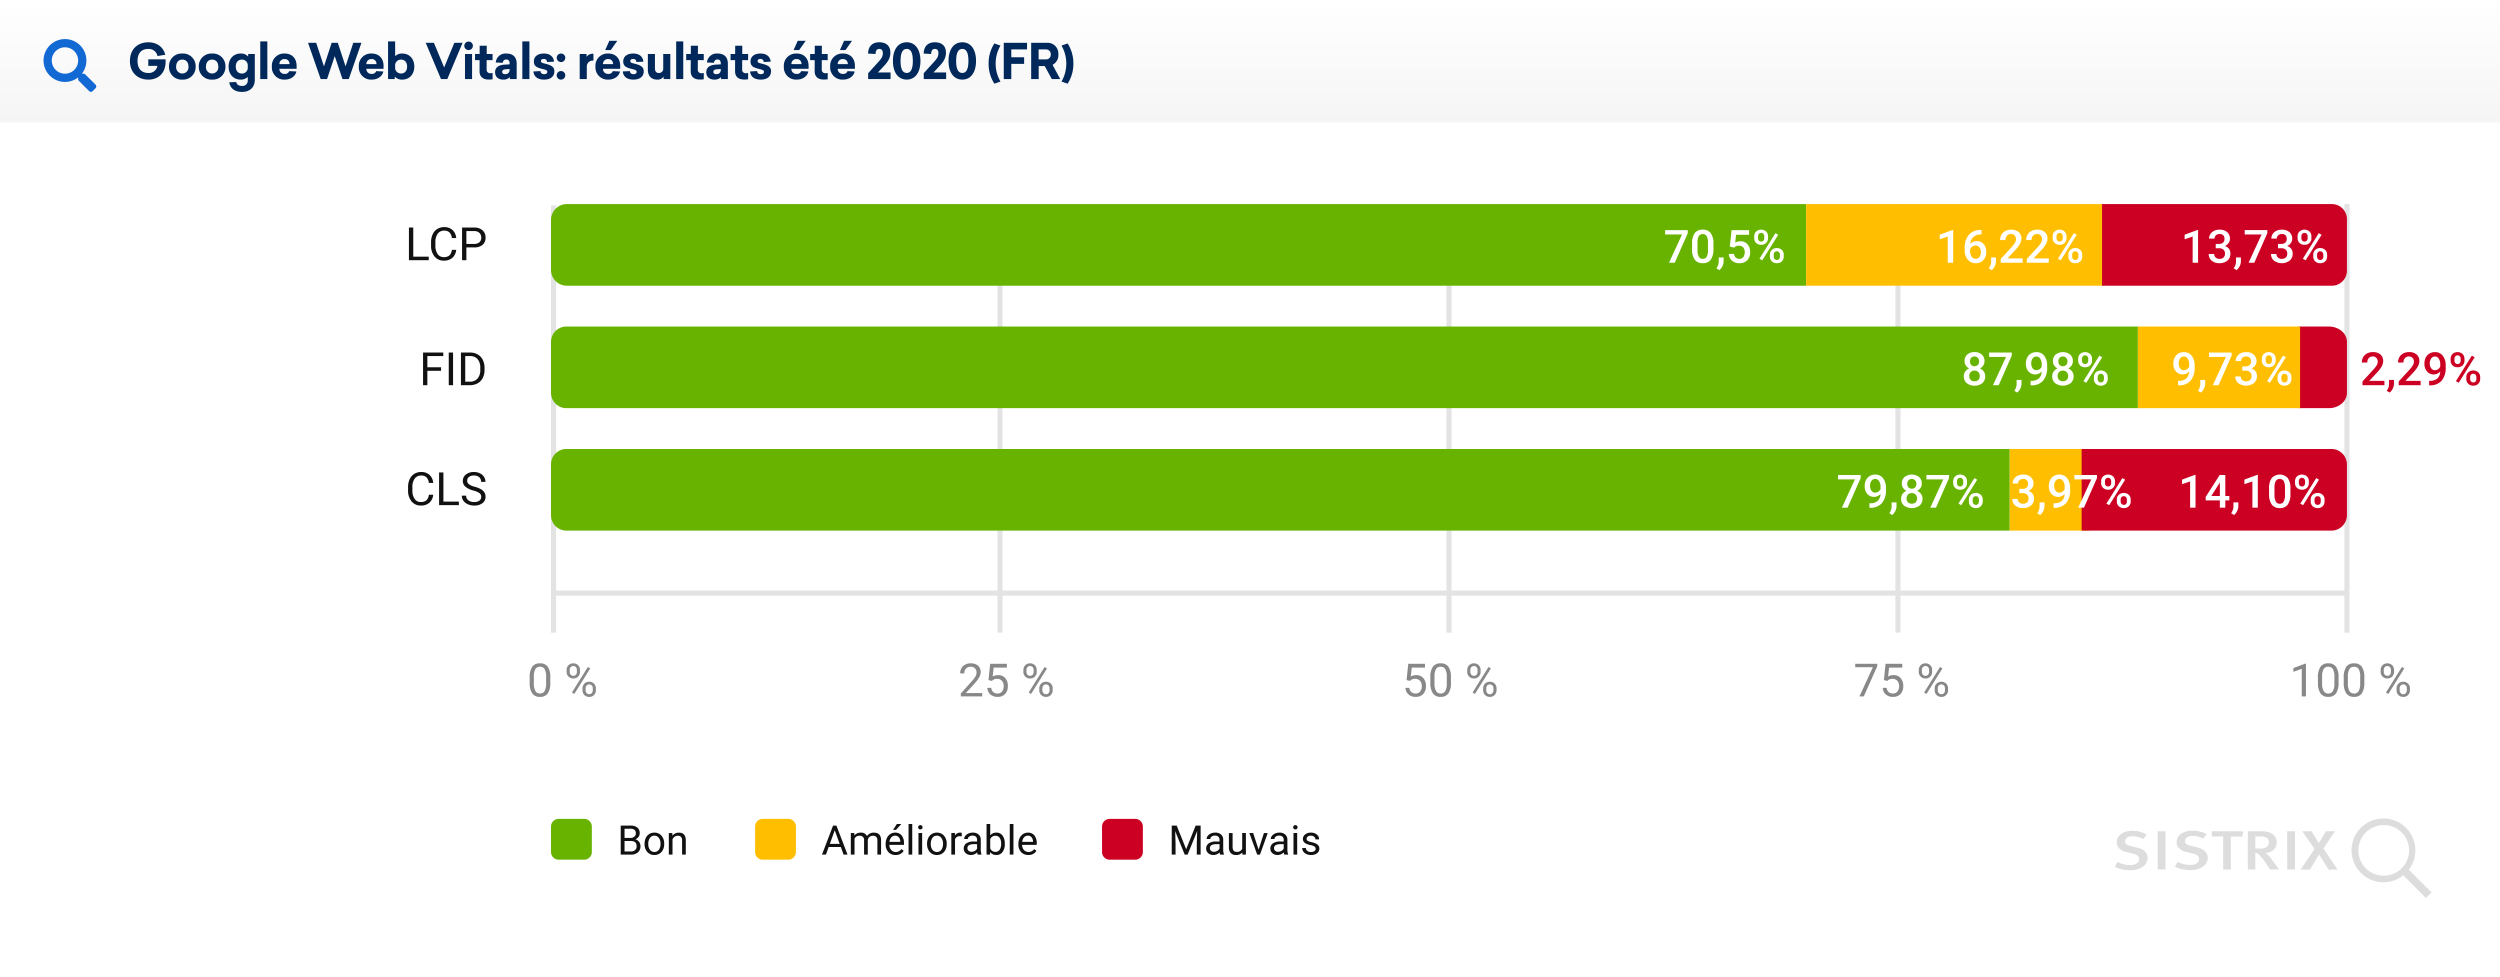 <svg height="383" viewBox="0 0 980 383" width="980" xmlns="http://www.w3.org/2000/svg" xmlns:xlink="http://www.w3.org/1999/xlink"><rect x="0" y="0" width="980" height="383" fill="#333333" stroke="none"/><linearGradient id="a" gradientUnits="objectBoundingBox" x1=".5" x2=".5" y2="1"><stop offset="0" stop-color="#fff"/><stop offset="1" stop-color="#f5f5f5"/></linearGradient><clipPath id="b"><path d="m0 0h980v383h-980z"/></clipPath><g clip-path="url(#b)"><path d="m0 0h980v383h-980z" fill="#fff"/><rect fill="#fff" height="383" rx="6" width="980"/><path d="m0 0h704.011" fill="none" stroke="#e3e3e3" stroke-width="2" transform="translate(216.489 232.5)"/><path d="m0 0v167.5" fill="none" stroke="#e3e3e3" stroke-width="2" transform="translate(217 80.5)"/><path d="m17.714 11.542a7.436 7.436 0 0 1 -.976 4.245 3.47 3.47 0 0 1 -3.05 1.389 3.5 3.5 0 0 1 -3.032-1.358 7.058 7.058 0 0 1 -1.02-4.056v-2.171a7.271 7.271 0 0 1 .977-4.191 3.5 3.5 0 0 1 3.059-1.371 3.528 3.528 0 0 1 3.04 1.321 7.017 7.017 0 0 1 1 4.083zm-1.626-2.224a5.958 5.958 0 0 0 -.58-3.01 2 2 0 0 0 -1.837-.945 1.97 1.97 0 0 0 -1.819.94 5.817 5.817 0 0 0 -.589 2.897v2.6a6.053 6.053 0 0 0 .6 3.063 1.993 1.993 0 0 0 1.824.989 1.966 1.966 0 0 0 1.789-.932 5.834 5.834 0 0 0 .611-2.936zm8.024-2.654a2.6 2.6 0 0 1 .734-1.9 2.757 2.757 0 0 1 3.779 0 2.687 2.687 0 0 1 .725 1.947v.624a2.563 2.563 0 0 1 -.734 1.894 2.53 2.53 0 0 1 -1.868.734 2.586 2.586 0 0 1 -1.89-.734 2.617 2.617 0 0 1 -.747-1.956zm1.213.673a1.663 1.663 0 0 0 .387 1.132 1.3 1.3 0 0 0 1.037.445 1.28 1.28 0 0 0 1.006-.432 1.717 1.717 0 0 0 .382-1.18v-.643a1.7 1.7 0 0 0 -.378-1.136 1.4 1.4 0 0 0 -2.057 0 1.759 1.759 0 0 0 -.378 1.172zm5.019 6.525a2.582 2.582 0 0 1 .734-1.894 2.776 2.776 0 0 1 3.775 0 2.649 2.649 0 0 1 .738 1.96v.624a2.582 2.582 0 0 1 -.734 1.894 2.525 2.525 0 0 1 -1.876.743 2.586 2.586 0 0 1 -1.89-.734 2.617 2.617 0 0 1 -.747-1.956zm1.213.682a1.676 1.676 0 0 0 .387 1.141 1.3 1.3 0 0 0 1.037.445 1.27 1.27 0 0 0 1.011-.436 1.748 1.748 0 0 0 .378-1.185v-.652a1.671 1.671 0 0 0 -.382-1.136 1.405 1.405 0 0 0 -2.039 0 1.7 1.7 0 0 0 -.391 1.176zm-4.438 1.489-.923-.58 6.249-10 .923.58z" fill="#888" transform="translate(198 256)"/><path d="m0 0v168" fill="none" stroke="#e3e3e3" stroke-width="2" transform="translate(392 80)"/><path d="m13.021 17h-8.385v-1.169l4.43-4.922a10.524 10.524 0 0 0 1.358-1.815 3.029 3.029 0 0 0 .376-1.446 2.3 2.3 0 0 0 -.609-1.648 2.12 2.12 0 0 0 -1.617-.642 2.511 2.511 0 0 0 -1.885.69 2.635 2.635 0 0 0 -.672 1.92h-1.627a3.774 3.774 0 0 1 1.138-2.851 4.219 4.219 0 0 1 3.045-1.09 4.054 4.054 0 0 1 2.821.936 3.193 3.193 0 0 1 1.037 2.492q0 1.89-2.408 4.5l-3.423 3.718h6.425zm2.47-6.416.65-6.381h6.559v1.5h-5.179l-.387 3.497a4.13 4.13 0 0 1 2.136-.554 3.531 3.531 0 0 1 2.777 1.154 4.53 4.53 0 0 1 1.028 3.125 4.372 4.372 0 0 1 -1.068 3.116 3.892 3.892 0 0 1 -2.984 1.138 4.045 4.045 0 0 1 -2.769-.94 3.754 3.754 0 0 1 -1.222-2.6h1.538a2.582 2.582 0 0 0 .782 1.657 2.432 2.432 0 0 0 1.67.558 2.194 2.194 0 0 0 1.78-.773 3.233 3.233 0 0 0 .646-2.136 2.968 2.968 0 0 0 -.7-2.061 2.377 2.377 0 0 0 -1.859-.778 2.681 2.681 0 0 0 -1.67.466l-.431.352zm13.676-3.92a2.6 2.6 0 0 1 .734-1.9 2.757 2.757 0 0 1 3.779 0 2.687 2.687 0 0 1 .72 1.953v.624a2.563 2.563 0 0 1 -.734 1.894 2.53 2.53 0 0 1 -1.868.734 2.586 2.586 0 0 1 -1.89-.734 2.617 2.617 0 0 1 -.747-1.956zm1.213.673a1.663 1.663 0 0 0 .387 1.132 1.3 1.3 0 0 0 1.037.445 1.28 1.28 0 0 0 1.006-.432 1.717 1.717 0 0 0 .382-1.18v-.643a1.7 1.7 0 0 0 -.378-1.136 1.4 1.4 0 0 0 -2.057 0 1.759 1.759 0 0 0 -.378 1.172zm5.02 6.525a2.582 2.582 0 0 1 .734-1.894 2.776 2.776 0 0 1 3.775 0 2.649 2.649 0 0 1 .738 1.96v.624a2.582 2.582 0 0 1 -.734 1.894 2.525 2.525 0 0 1 -1.876.743 2.586 2.586 0 0 1 -1.89-.734 2.617 2.617 0 0 1 -.747-1.955zm1.213.682a1.676 1.676 0 0 0 .387 1.141 1.3 1.3 0 0 0 1.037.445 1.27 1.27 0 0 0 1.011-.436 1.748 1.748 0 0 0 .378-1.185v-.652a1.671 1.671 0 0 0 -.382-1.136 1.405 1.405 0 0 0 -2.039 0 1.7 1.7 0 0 0 -.391 1.176zm-4.438 1.489-.923-.58 6.249-10 .923.58z" fill="#888" transform="translate(372 256)"/><path d="m0 0v168" fill="none" stroke="#e3e3e3" stroke-width="2" transform="translate(568 80)"/><path d="m5.383 10.584.651-6.384h6.556v1.5h-5.176l-.387 3.5a4.13 4.13 0 0 1 2.136-.554 3.531 3.531 0 0 1 2.777 1.154 4.53 4.53 0 0 1 1.028 3.125 4.372 4.372 0 0 1 -1.068 3.113 3.892 3.892 0 0 1 -2.984 1.138 4.045 4.045 0 0 1 -2.769-.94 3.754 3.754 0 0 1 -1.222-2.6h1.539a2.582 2.582 0 0 0 .782 1.657 2.432 2.432 0 0 0 1.67.558 2.194 2.194 0 0 0 1.78-.773 3.233 3.233 0 0 0 .646-2.136 2.968 2.968 0 0 0 -.7-2.061 2.377 2.377 0 0 0 -1.857-.781 2.681 2.681 0 0 0 -1.67.466l-.431.352zm17.385.958a7.436 7.436 0 0 1 -.976 4.245 3.47 3.47 0 0 1 -3.05 1.389 3.5 3.5 0 0 1 -3.032-1.358 7.058 7.058 0 0 1 -1.02-4.056v-2.171a7.271 7.271 0 0 1 .977-4.191 3.5 3.5 0 0 1 3.059-1.371 3.528 3.528 0 0 1 3.04 1.321 7.017 7.017 0 0 1 1 4.083zm-1.626-2.224a5.958 5.958 0 0 0 -.58-3.01 2 2 0 0 0 -1.837-.945 1.97 1.97 0 0 0 -1.819.94 5.817 5.817 0 0 0 -.589 2.897v2.6a6.053 6.053 0 0 0 .6 3.063 1.993 1.993 0 0 0 1.824.989 1.966 1.966 0 0 0 1.789-.932 5.834 5.834 0 0 0 .611-2.936zm8.024-2.654a2.6 2.6 0 0 1 .734-1.9 2.757 2.757 0 0 1 3.779 0 2.687 2.687 0 0 1 .721 1.953v.624a2.563 2.563 0 0 1 -.734 1.894 2.53 2.53 0 0 1 -1.868.734 2.586 2.586 0 0 1 -1.89-.734 2.617 2.617 0 0 1 -.747-1.956zm1.213.673a1.663 1.663 0 0 0 .387 1.132 1.3 1.3 0 0 0 1.037.445 1.28 1.28 0 0 0 1.006-.432 1.717 1.717 0 0 0 .382-1.18v-.643a1.7 1.7 0 0 0 -.378-1.136 1.4 1.4 0 0 0 -2.057 0 1.759 1.759 0 0 0 -.378 1.172zm5.021 6.525a2.582 2.582 0 0 1 .734-1.894 2.776 2.776 0 0 1 3.775 0 2.649 2.649 0 0 1 .738 1.96v.624a2.582 2.582 0 0 1 -.734 1.894 2.525 2.525 0 0 1 -1.876.743 2.586 2.586 0 0 1 -1.89-.734 2.617 2.617 0 0 1 -.747-1.955zm1.213.682a1.676 1.676 0 0 0 .387 1.141 1.3 1.3 0 0 0 1.037.445 1.27 1.27 0 0 0 1.011-.436 1.748 1.748 0 0 0 .378-1.185v-.652a1.671 1.671 0 0 0 -.382-1.136 1.405 1.405 0 0 0 -2.039 0 1.7 1.7 0 0 0 -.391 1.176zm-4.438 1.489-.923-.58 6.249-10 .923.58z" fill="#888" transform="translate(546 256)"/><path d="m0 0v168" fill="none" stroke="#e3e3e3" stroke-width="2" transform="translate(744 80)"/><path d="m0 0v168" fill="none" stroke="#e3e3e3" stroke-width="2" transform="translate(920 80)"/><path d="m12.9 5.117-5.3 11.883h-1.707l5.282-11.461h-6.925v-1.339h8.65zm2.593 5.467.65-6.381h6.557v1.5h-5.179l-.387 3.497a4.13 4.13 0 0 1 2.136-.554 3.531 3.531 0 0 1 2.777 1.154 4.53 4.53 0 0 1 1.028 3.125 4.372 4.372 0 0 1 -1.068 3.116 3.892 3.892 0 0 1 -2.984 1.138 4.045 4.045 0 0 1 -2.769-.94 3.754 3.754 0 0 1 -1.222-2.6h1.538a2.582 2.582 0 0 0 .782 1.657 2.432 2.432 0 0 0 1.67.558 2.194 2.194 0 0 0 1.78-.773 3.233 3.233 0 0 0 .646-2.136 2.968 2.968 0 0 0 -.7-2.061 2.377 2.377 0 0 0 -1.859-.778 2.681 2.681 0 0 0 -1.67.466l-.431.352zm13.676-3.92a2.6 2.6 0 0 1 .734-1.9 2.757 2.757 0 0 1 3.779 0 2.687 2.687 0 0 1 .718 1.953v.624a2.563 2.563 0 0 1 -.734 1.894 2.53 2.53 0 0 1 -1.868.734 2.586 2.586 0 0 1 -1.89-.734 2.617 2.617 0 0 1 -.747-1.956zm1.213.673a1.663 1.663 0 0 0 .387 1.132 1.3 1.3 0 0 0 1.037.445 1.28 1.28 0 0 0 1.006-.432 1.717 1.717 0 0 0 .382-1.18v-.643a1.7 1.7 0 0 0 -.378-1.136 1.4 1.4 0 0 0 -2.057 0 1.759 1.759 0 0 0 -.378 1.172zm5.018 6.525a2.582 2.582 0 0 1 .734-1.894 2.776 2.776 0 0 1 3.775 0 2.649 2.649 0 0 1 .738 1.96v.624a2.582 2.582 0 0 1 -.734 1.894 2.525 2.525 0 0 1 -1.876.743 2.586 2.586 0 0 1 -1.89-.734 2.617 2.617 0 0 1 -.747-1.955zm1.213.682a1.676 1.676 0 0 0 .387 1.141 1.3 1.3 0 0 0 1.037.445 1.27 1.27 0 0 0 1.011-.436 1.748 1.748 0 0 0 .378-1.185v-.652a1.671 1.671 0 0 0 -.382-1.136 1.405 1.405 0 0 0 -2.039 0 1.7 1.7 0 0 0 -.391 1.176zm-4.438 1.489-.923-.58 6.249-10 .923.58z" fill="#888" transform="translate(723 256)"/><path d="m14.926 17h-1.634v-10.837l-3.278 1.2v-1.472l4.658-1.749h.255zm12.788-5.458a7.436 7.436 0 0 1 -.976 4.245 3.47 3.47 0 0 1 -3.05 1.389 3.5 3.5 0 0 1 -3.032-1.358 7.058 7.058 0 0 1 -1.02-4.056v-2.171a7.271 7.271 0 0 1 .977-4.191 3.5 3.5 0 0 1 3.059-1.371 3.528 3.528 0 0 1 3.04 1.321 7.017 7.017 0 0 1 1 4.083zm-1.626-2.224a5.958 5.958 0 0 0 -.58-3.01 2 2 0 0 0 -1.837-.945 1.97 1.97 0 0 0 -1.819.94 5.817 5.817 0 0 0 -.589 2.897v2.6a6.053 6.053 0 0 0 .6 3.063 1.993 1.993 0 0 0 1.824.989 1.966 1.966 0 0 0 1.789-.932 5.834 5.834 0 0 0 .611-2.936zm11.733 2.224a7.436 7.436 0 0 1 -.976 4.245 3.47 3.47 0 0 1 -3.05 1.389 3.5 3.5 0 0 1 -3.032-1.358 7.058 7.058 0 0 1 -1.02-4.056v-2.171a7.271 7.271 0 0 1 .977-4.191 3.5 3.5 0 0 1 3.059-1.371 3.528 3.528 0 0 1 3.041 1.321 7.017 7.017 0 0 1 1 4.083zm-1.621-2.224a5.958 5.958 0 0 0 -.58-3.01 2 2 0 0 0 -1.837-.945 1.97 1.97 0 0 0 -1.819.94 5.817 5.817 0 0 0 -.593 2.897v2.6a6.053 6.053 0 0 0 .6 3.063 1.993 1.993 0 0 0 1.824.989 1.966 1.966 0 0 0 1.789-.932 5.834 5.834 0 0 0 .611-2.936zm8.02-2.654a2.6 2.6 0 0 1 .734-1.9 2.757 2.757 0 0 1 3.779 0 2.687 2.687 0 0 1 .725 1.947v.624a2.563 2.563 0 0 1 -.734 1.894 2.53 2.53 0 0 1 -1.868.734 2.586 2.586 0 0 1 -1.89-.734 2.617 2.617 0 0 1 -.747-1.956zm1.213.673a1.663 1.663 0 0 0 .387 1.132 1.3 1.3 0 0 0 1.037.445 1.28 1.28 0 0 0 1.006-.432 1.717 1.717 0 0 0 .382-1.18v-.643a1.7 1.7 0 0 0 -.378-1.136 1.4 1.4 0 0 0 -2.057 0 1.759 1.759 0 0 0 -.378 1.172zm5.019 6.525a2.582 2.582 0 0 1 .734-1.894 2.776 2.776 0 0 1 3.775 0 2.649 2.649 0 0 1 .738 1.96v.624a2.582 2.582 0 0 1 -.734 1.894 2.525 2.525 0 0 1 -1.876.743 2.586 2.586 0 0 1 -1.89-.734 2.617 2.617 0 0 1 -.747-1.956zm1.213.682a1.676 1.676 0 0 0 .387 1.141 1.3 1.3 0 0 0 1.037.445 1.27 1.27 0 0 0 1.011-.436 1.748 1.748 0 0 0 .378-1.185v-.652a1.671 1.671 0 0 0 -.382-1.136 1.405 1.405 0 0 0 -2.039 0 1.7 1.7 0 0 0 -.391 1.176zm-4.438 1.489-.923-.58 6.249-10 .923.58z" fill="#888" transform="translate(889 256)"/><path d="m6.039 0h616.013v32h-616.013a6.02 6.02 0 0 1 -6.039-6v-20a6.02 6.02 0 0 1 6.039-6z" fill="#68b300" transform="translate(216 128)"/><path d="m6.019 0h565.8v32h-565.8a6.01 6.01 0 0 1 -6.019-6v-20a6.01 6.01 0 0 1 6.019-6z" fill="#68b300" transform="translate(216 176)"/><path d="m6.4 0h485.6v32h-485.6a6.212 6.212 0 0 1 -6.4-6v-20a6.212 6.212 0 0 1 6.4-6z" fill="#68b300" transform="translate(216 80)"/><path d="m107 15.62h6.064v1.38h-7.764v-12.8h1.7zm16.831-2.681a4.708 4.708 0 0 1 -1.5 3.133 4.911 4.911 0 0 1 -3.353 1.1 4.509 4.509 0 0 1 -3.634-1.626 6.542 6.542 0 0 1 -1.367-4.351v-1.226a7.291 7.291 0 0 1 .637-3.138 4.76 4.76 0 0 1 1.806-2.079 5.029 5.029 0 0 1 2.707-.725 4.624 4.624 0 0 1 3.27 1.138 4.765 4.765 0 0 1 1.433 3.151h-1.7a3.677 3.677 0 0 0 -.954-2.222 2.885 2.885 0 0 0 -2.052-.688 3.019 3.019 0 0 0 -2.536 1.2 5.492 5.492 0 0 0 -.918 3.4v1.24a5.645 5.645 0 0 0 .87 3.316 2.812 2.812 0 0 0 2.435 1.231 3.247 3.247 0 0 0 2.158-.637 3.536 3.536 0 0 0 1-2.219zm3.99-.949v5.01h-1.691v-12.8h4.72a4.742 4.742 0 0 1 3.292 1.072 3.635 3.635 0 0 1 1.191 2.839 3.587 3.587 0 0 1 -1.165 2.87 4.954 4.954 0 0 1 -3.335 1.006zm0-1.38h3.032a3.032 3.032 0 0 0 2.074-.638 2.334 2.334 0 0 0 .721-1.845 2.411 2.411 0 0 0 -.721-1.831 2.84 2.84 0 0 0 -1.978-.713h-3.129z" fill="#111" transform="translate(55 85)"/><path d="m117.895 11.349h-5.37v5.651h-1.687v-12.8h7.928v1.38h-6.24v4.389h5.37zm4.705 5.651h-1.687v-12.8h1.687zm3.085 0v-12.8h3.612a5.815 5.815 0 0 1 2.953.738 4.993 4.993 0 0 1 1.982 2.1 6.837 6.837 0 0 1 .708 3.129v.817a6.861 6.861 0 0 1 -.7 3.173 4.915 4.915 0 0 1 -2 2.092 6.185 6.185 0 0 1 -3.019.747zm1.688-11.417v10.037h1.775a3.863 3.863 0 0 0 3.037-1.214 5.016 5.016 0 0 0 1.085-3.457v-.749a5.1 5.1 0 0 0 -1.024-3.391 3.644 3.644 0 0 0 -2.9-1.227z" fill="#111" transform="translate(55 134)"/><path d="m114.818 12.939a4.708 4.708 0 0 1 -1.5 3.133 4.911 4.911 0 0 1 -3.353 1.1 4.509 4.509 0 0 1 -3.634-1.626 6.542 6.542 0 0 1 -1.367-4.351v-1.226a7.291 7.291 0 0 1 .637-3.138 4.76 4.76 0 0 1 1.806-2.079 5.029 5.029 0 0 1 2.707-.725 4.624 4.624 0 0 1 3.27 1.138 4.765 4.765 0 0 1 1.433 3.151h-1.7a3.677 3.677 0 0 0 -.954-2.222 2.885 2.885 0 0 0 -2.052-.688 3.019 3.019 0 0 0 -2.536 1.2 5.492 5.492 0 0 0 -.918 3.4v1.24a5.645 5.645 0 0 0 .87 3.316 2.812 2.812 0 0 0 2.435 1.231 3.247 3.247 0 0 0 2.158-.637 3.536 3.536 0 0 0 1-2.219zm4 2.681h6.064v1.38h-7.761v-12.8h1.7zm11.76-4.324a7.935 7.935 0 0 1 -3.16-1.534 2.93 2.93 0 0 1 -.989-2.246 3.1 3.1 0 0 1 1.208-2.5 4.8 4.8 0 0 1 3.142-.989 5.243 5.243 0 0 1 2.351.51 3.866 3.866 0 0 1 1.6 1.406 3.6 3.6 0 0 1 .57 1.957h-1.7a2.34 2.34 0 0 0 -.738-1.83 3 3 0 0 0 -2.083-.666 3.074 3.074 0 0 0 -1.947.55 1.836 1.836 0 0 0 -.7 1.528 1.652 1.652 0 0 0 .668 1.328 6.509 6.509 0 0 0 2.259.991 10.481 10.481 0 0 1 2.5.99 3.788 3.788 0 0 1 1.336 1.261 3.219 3.219 0 0 1 .435 1.7 2.99 2.99 0 0 1 -1.213 2.492 5.171 5.171 0 0 1 -3.243.936 6.015 6.015 0 0 1 -2.461-.505 4.142 4.142 0 0 1 -1.762-1.384 3.378 3.378 0 0 1 -.62-2h1.7a2.2 2.2 0 0 0 .857 1.833 3.608 3.608 0 0 0 2.29.672 3.317 3.317 0 0 0 2.048-.545 1.77 1.77 0 0 0 .712-1.485 1.738 1.738 0 0 0 -.659-1.455 7.6 7.6 0 0 0 -2.402-1.011z" fill="#111" transform="translate(55 181)"/><path d="m0 0h31.178v32h-31.178z" fill="#ffbf00" transform="translate(787.822 176)"/><path d="m0 0h116v32h-116z" fill="#ffbf00" transform="translate(708 80)"/><path d="m0 0h11.775c3.9 0 7.065 2.686 7.065 6v20c0 3.314-3.163 6-7.065 6h-11.775z" fill="#c02" transform="translate(901.16 128)"/><path d="m0 0h90.182a5.911 5.911 0 0 1 5.818 6v20a5.911 5.911 0 0 1 -5.818 6h-90.182z" fill="#c02" transform="translate(824 80)"/><path d="m0 0h97.822a6.091 6.091 0 0 1 6.178 6v20a6.091 6.091 0 0 1 -6.178 6h-97.822z" fill="#c02" transform="translate(816 176)"/><path d="m0 0h63.589v32h-63.589z" fill="#ffbf00" transform="translate(838.052 128)"/><g fill="#fff"><path d="m37.609 5.39-5.115 11.61h-2.241l5.106-11.083h-6.618v-1.717h8.868zm10.055 6.223a6.979 6.979 0 0 1 -1.033 4.162 3.647 3.647 0 0 1 -3.142 1.4 3.7 3.7 0 0 1 -3.125-1.367 6.683 6.683 0 0 1 -1.077-4.047v-2.214a6.874 6.874 0 0 1 1.033-4.14 3.681 3.681 0 0 1 3.151-1.38 3.7 3.7 0 0 1 3.129 1.345 6.664 6.664 0 0 1 1.064 4.028zm-2.136-2.391a5.415 5.415 0 0 0 -.492-2.641 1.881 1.881 0 0 0 -3.1-.044 5 5 0 0 0 -.519 2.483v2.9a5.555 5.555 0 0 0 .5 2.672 1.683 1.683 0 0 0 1.573.879 1.653 1.653 0 0 0 1.521-.813 5.226 5.226 0 0 0 .519-2.544zm4.465 10.661-1.151-.683a6.21 6.21 0 0 0 .7-1.393 4.157 4.157 0 0 0 .2-1.208v-1.664h1.925l-.009 1.538a4.287 4.287 0 0 1 -.47 1.868 4.64 4.64 0 0 1 -1.195 1.542zm4.087-9.229.694-6.454h6.873v1.849h-5.1l-.347 3.058a3.951 3.951 0 0 1 2-.51 3.565 3.565 0 0 1 2.843 1.169 4.632 4.632 0 0 1 1.015 3.146 4.264 4.264 0 0 1 -1.125 3.107 4.106 4.106 0 0 1 -3.085 1.156 4.3 4.3 0 0 1 -2.914-1 3.606 3.606 0 0 1 -1.252-2.632h2.068a2.256 2.256 0 0 0 .668 1.428 2.032 2.032 0 0 0 1.424.5 1.836 1.836 0 0 0 1.534-.7 3.035 3.035 0 0 0 .549-1.916 2.682 2.682 0 0 0 -.607-1.855 2.121 2.121 0 0 0 -1.67-.681 2.333 2.333 0 0 0 -1.863.756zm9.571-3.99a2.568 2.568 0 0 1 .747-1.9 2.975 2.975 0 0 1 3.933 0 2.633 2.633 0 0 1 .743 1.947v.633a2.551 2.551 0 0 1 -.743 1.89 2.653 2.653 0 0 1 -1.956.738 2.737 2.737 0 0 1 -1.956-.725 2.559 2.559 0 0 1 -.769-1.956zm1.494.677a1.4 1.4 0 0 0 .338.98 1.146 1.146 0 0 0 .892.374 1.122 1.122 0 0 0 .879-.374 1.467 1.467 0 0 0 .334-1.015v-.642a1.42 1.42 0 0 0 -.338-.984 1.14 1.14 0 0 0 -.892-.378 1.107 1.107 0 0 0 -.883.382 1.487 1.487 0 0 0 -.33 1.006zm4.655 6.521a2.516 2.516 0 0 1 .765-1.907 2.98 2.98 0 0 1 3.907 0 2.6 2.6 0 0 1 .76 1.969v.624a2.571 2.571 0 0 1 -.734 1.885 2.637 2.637 0 0 1 -1.964.743 2.715 2.715 0 0 1 -1.982-.734 2.586 2.586 0 0 1 -.752-1.942zm1.494.686a1.4 1.4 0 0 0 .347.98 1.151 1.151 0 0 0 .892.382 1.115 1.115 0 0 0 .883-.365 1.5 1.5 0 0 0 .321-1.024v-.659a1.389 1.389 0 0 0 -.343-.984 1.236 1.236 0 0 0 -1.762 0 1.452 1.452 0 0 0 -.332 1.022zm-4.482 1.494-1.1-.633 6.249-10 1.1.633z" transform="translate(624 86)"/><path d="m24.646 17h-2.127v-10.274l-3.138 1.074v-1.8l4.992-1.837h.272zm11.091-12.858v1.766h-.264a4.239 4.239 0 0 0 -2.865.984 4.119 4.119 0 0 0 -1.274 2.716 3.468 3.468 0 0 1 2.628-1.081 3.276 3.276 0 0 1 2.676 1.2 4.708 4.708 0 0 1 .98 3.085 4.4 4.4 0 0 1 -1.147 3.16 3.959 3.959 0 0 1 -3.01 1.208 3.867 3.867 0 0 1 -3.107-1.415 5.566 5.566 0 0 1 -1.191-3.709v-.729a7.832 7.832 0 0 1 1.637-5.278 5.877 5.877 0 0 1 4.715-1.907zm-2.294 6.108a2.249 2.249 0 0 0 -1.288.4 2.312 2.312 0 0 0 -.855 1.05v.65a3.831 3.831 0 0 0 .6 2.263 1.823 1.823 0 0 0 1.547.839 1.8 1.8 0 0 0 1.5-.712 2.965 2.965 0 0 0 .554-1.872 3.007 3.007 0 0 0 -.562-1.89 1.793 1.793 0 0 0 -1.496-.728zm6.319 9.633-1.151-.683a6.21 6.21 0 0 0 .7-1.393 4.157 4.157 0 0 0 .2-1.208v-1.664h1.925l-.009 1.538a4.287 4.287 0 0 1 -.47 1.868 4.64 4.64 0 0 1 -1.194 1.542zm12.121-2.883h-8.6v-1.468l4.263-4.649a10.615 10.615 0 0 0 1.314-1.718 2.784 2.784 0 0 0 .391-1.384 2.1 2.1 0 0 0 -.519-1.481 1.783 1.783 0 0 0 -1.384-.562 2.056 2.056 0 0 0 -1.608.633 2.489 2.489 0 0 0 -.571 1.731h-2.137a4.186 4.186 0 0 1 .532-2.102 3.662 3.662 0 0 1 1.521-1.455 4.84 4.84 0 0 1 2.281-.519 4.329 4.329 0 0 1 2.94.936 3.249 3.249 0 0 1 1.077 2.588 4.392 4.392 0 0 1 -.541 2.008 11.42 11.42 0 0 1 -1.771 2.386l-3.129 3.349h5.941zm10.23 0h-8.6v-1.468l4.263-4.649a10.615 10.615 0 0 0 1.314-1.718 2.784 2.784 0 0 0 .391-1.384 2.1 2.1 0 0 0 -.519-1.481 1.783 1.783 0 0 0 -1.384-.562 2.056 2.056 0 0 0 -1.608.633 2.489 2.489 0 0 0 -.57 1.734h-2.137a4.186 4.186 0 0 1 .531-2.105 3.662 3.662 0 0 1 1.521-1.455 4.84 4.84 0 0 1 2.285-.518 4.329 4.329 0 0 1 2.94.936 3.249 3.249 0 0 1 1.077 2.588 4.392 4.392 0 0 1 -.541 2.008 11.42 11.42 0 0 1 -1.776 2.387l-3.129 3.349h5.941zm1.538-10.336a2.568 2.568 0 0 1 .747-1.9 2.975 2.975 0 0 1 3.933 0 2.633 2.633 0 0 1 .743 1.947v.633a2.551 2.551 0 0 1 -.743 1.89 2.653 2.653 0 0 1 -1.956.738 2.737 2.737 0 0 1 -1.956-.725 2.559 2.559 0 0 1 -.769-1.956zm1.494.677a1.4 1.4 0 0 0 .338.98 1.146 1.146 0 0 0 .892.374 1.122 1.122 0 0 0 .879-.374 1.467 1.467 0 0 0 .334-1.015v-.642a1.42 1.42 0 0 0 -.338-.984 1.14 1.14 0 0 0 -.892-.378 1.107 1.107 0 0 0 -.883.382 1.487 1.487 0 0 0 -.33 1.006zm4.655 6.521a2.516 2.516 0 0 1 .765-1.907 2.98 2.98 0 0 1 3.907 0 2.6 2.6 0 0 1 .76 1.969v.624a2.571 2.571 0 0 1 -.734 1.885 2.637 2.637 0 0 1 -1.964.743 2.715 2.715 0 0 1 -1.982-.734 2.586 2.586 0 0 1 -.752-1.942zm1.494.686a1.4 1.4 0 0 0 .347.98 1.151 1.151 0 0 0 .892.382 1.115 1.115 0 0 0 .883-.365 1.5 1.5 0 0 0 .321-1.024v-.659a1.389 1.389 0 0 0 -.343-.984 1.236 1.236 0 0 0 -1.762 0 1.452 1.452 0 0 0 -.332 1.022zm-4.482 1.494-1.1-.633 6.249-10 1.1.633z" transform="translate(741 86)"/><path d="m24.646 17h-2.127v-10.274l-3.138 1.074v-1.8l4.992-1.837h.272zm6.917-7.374h1.3a2.328 2.328 0 0 0 1.56-.51 1.819 1.819 0 0 0 .577-1.45 1.982 1.982 0 0 0 -.479-1.419 1.928 1.928 0 0 0 -1.463-.505 2.039 2.039 0 0 0 -1.415.5 1.659 1.659 0 0 0 -.554 1.3h-2.137a3.233 3.233 0 0 1 .523-1.793 3.513 3.513 0 0 1 1.459-1.269 4.753 4.753 0 0 1 2.1-.453 4.4 4.4 0 0 1 3.01.962 3.377 3.377 0 0 1 1.094 2.676 2.719 2.719 0 0 1 -.549 1.622 3.445 3.445 0 0 1 -1.419 1.147 3.14 3.14 0 0 1 1.6 1.134 3.1 3.1 0 0 1 .549 1.846 3.437 3.437 0 0 1 -1.182 2.742 4.59 4.59 0 0 1 -3.107 1.02 4.555 4.555 0 0 1 -3.023-.984 3.242 3.242 0 0 1 -1.178-2.619h2.136a1.787 1.787 0 0 0 .567 1.371 2.15 2.15 0 0 0 1.525.527 2.217 2.217 0 0 0 1.564-.527 1.978 1.978 0 0 0 .571-1.529 2 2 0 0 0 -.6-1.556 2.555 2.555 0 0 0 -1.775-.545h-1.254zm8.2 10.257-1.152-.683a6.21 6.21 0 0 0 .7-1.393 4.157 4.157 0 0 0 .2-1.208v-1.664h1.925l-.009 1.538a4.287 4.287 0 0 1 -.47 1.868 4.64 4.64 0 0 1 -1.194 1.542zm12.032-14.493-5.115 11.61h-2.242l5.107-11.083h-6.618v-1.717h8.868zm4.184 4.236h1.3a2.328 2.328 0 0 0 1.56-.51 1.819 1.819 0 0 0 .576-1.45 1.982 1.982 0 0 0 -.479-1.419 1.928 1.928 0 0 0 -1.463-.505 2.039 2.039 0 0 0 -1.415.5 1.659 1.659 0 0 0 -.554 1.3h-2.136a3.233 3.233 0 0 1 .523-1.793 3.513 3.513 0 0 1 1.459-1.269 4.753 4.753 0 0 1 2.1-.453 4.4 4.4 0 0 1 3.01.962 3.377 3.377 0 0 1 1.094 2.676 2.719 2.719 0 0 1 -.554 1.623 3.445 3.445 0 0 1 -1.419 1.147 3.14 3.14 0 0 1 1.6 1.134 3.1 3.1 0 0 1 .549 1.846 3.437 3.437 0 0 1 -1.182 2.742 5.19 5.19 0 0 1 -6.13.035 3.242 3.242 0 0 1 -1.178-2.619h2.136a1.787 1.787 0 0 0 .567 1.371 2.15 2.15 0 0 0 1.525.527 2.217 2.217 0 0 0 1.564-.527 1.978 1.978 0 0 0 .571-1.529 2 2 0 0 0 -.6-1.556 2.555 2.555 0 0 0 -1.775-.545h-1.249zm7.673-2.962a2.568 2.568 0 0 1 .747-1.9 2.975 2.975 0 0 1 3.933 0 2.633 2.633 0 0 1 .743 1.947v.633a2.551 2.551 0 0 1 -.743 1.89 2.653 2.653 0 0 1 -1.956.738 2.737 2.737 0 0 1 -1.956-.725 2.559 2.559 0 0 1 -.769-1.956zm1.494.677a1.4 1.4 0 0 0 .338.98 1.146 1.146 0 0 0 .892.374 1.122 1.122 0 0 0 .879-.374 1.467 1.467 0 0 0 .334-1.015v-.642a1.42 1.42 0 0 0 -.338-.984 1.14 1.14 0 0 0 -.892-.378 1.107 1.107 0 0 0 -.883.382 1.487 1.487 0 0 0 -.33 1.006zm4.654 6.521a2.516 2.516 0 0 1 .765-1.907 2.98 2.98 0 0 1 3.907 0 2.6 2.6 0 0 1 .76 1.969v.624a2.571 2.571 0 0 1 -.734 1.885 2.637 2.637 0 0 1 -1.964.743 2.715 2.715 0 0 1 -1.982-.734 2.586 2.586 0 0 1 -.752-1.942zm1.494.686a1.4 1.4 0 0 0 .347.98 1.151 1.151 0 0 0 .892.382 1.115 1.115 0 0 0 .883-.365 1.5 1.5 0 0 0 .321-1.024v-.659a1.389 1.389 0 0 0 -.343-.984 1.236 1.236 0 0 0 -1.762 0 1.452 1.452 0 0 0 -.332 1.022zm-4.482 1.494-1.1-.633 6.249-10 1.1.633z" transform="translate(837 86)"/><path d="m26.922 7.578a2.975 2.975 0 0 1 -.483 1.674 3.353 3.353 0 0 1 -1.318 1.156 3.652 3.652 0 0 1 1.542 1.274 3.215 3.215 0 0 1 .541 1.828 3.357 3.357 0 0 1 -1.143 2.676 4.485 4.485 0 0 1 -3.041.989 4.5 4.5 0 0 1 -3.054-.993 3.355 3.355 0 0 1 -1.147-2.672 3.252 3.252 0 0 1 .545-1.846 3.5 3.5 0 0 1 1.529-1.257 3.334 3.334 0 0 1 -1.305-1.156 3 3 0 0 1 -.479-1.674 3.329 3.329 0 0 1 1.055-2.593 4.074 4.074 0 0 1 2.848-.958 4.088 4.088 0 0 1 2.856.958 3.329 3.329 0 0 1 1.054 2.594zm-1.854 5.827a2.11 2.11 0 0 0 -.567-1.534 1.993 1.993 0 0 0 -1.5-.584 1.971 1.971 0 0 0 -1.49.58 2.125 2.125 0 0 0 -.558 1.538 2.059 2.059 0 0 0 .549 1.5 2.022 2.022 0 0 0 1.516.563 2.028 2.028 0 0 0 1.507-.545 2.065 2.065 0 0 0 .542-1.518zm-.272-5.748a1.986 1.986 0 0 0 -.483-1.375 1.857 1.857 0 0 0 -2.593-.026 1.987 1.987 0 0 0 -.475 1.4 1.979 1.979 0 0 0 .479 1.4 1.88 1.88 0 0 0 2.593 0 1.979 1.979 0 0 0 .478-1.399zm12.813-2.267-5.115 11.61h-2.241l5.106-11.083h-6.618v-1.717h8.868zm2.153 14.493-1.151-.683a6.21 6.21 0 0 0 .7-1.393 4.157 4.157 0 0 0 .2-1.208v-1.664h1.925l-.009 1.538a4.287 4.287 0 0 1 -.47 1.868 4.64 4.64 0 0 1 -1.194 1.542zm9.571-8.235a3.491 3.491 0 0 1 -5.193-.048 4.642 4.642 0 0 1 -1-3.107 5.094 5.094 0 0 1 .51-2.294 3.8 3.8 0 0 1 1.45-1.599 4.115 4.115 0 0 1 2.18-.571 3.7 3.7 0 0 1 3.067 1.441 6.071 6.071 0 0 1 1.134 3.858v.6a7.885 7.885 0 0 1 -1.564 5.282 5.889 5.889 0 0 1 -4.667 1.846h-.255v-1.77h.305a4.373 4.373 0 0 0 2.9-.91 3.792 3.792 0 0 0 1.134-2.729zm-2.057-.536a2.155 2.155 0 0 0 1.2-.369 2.432 2.432 0 0 0 .87-1.02v-.835a4.009 4.009 0 0 0 -.58-2.276 1.748 1.748 0 0 0 -1.5-.861 1.727 1.727 0 0 0 -1.472.76 3.2 3.2 0 0 0 -.549 1.92 3.156 3.156 0 0 0 .554 1.942 1.754 1.754 0 0 0 1.478.738zm14.292-3.534a2.975 2.975 0 0 1 -.483 1.674 3.353 3.353 0 0 1 -1.318 1.156 3.652 3.652 0 0 1 1.542 1.274 3.215 3.215 0 0 1 .541 1.828 3.357 3.357 0 0 1 -1.143 2.676 5.182 5.182 0 0 1 -6.1 0 3.355 3.355 0 0 1 -1.147-2.672 3.252 3.252 0 0 1 .545-1.846 3.5 3.5 0 0 1 1.529-1.257 3.334 3.334 0 0 1 -1.305-1.156 3 3 0 0 1 -.479-1.674 3.329 3.329 0 0 1 1.06-2.596 4.724 4.724 0 0 1 5.7 0 3.329 3.329 0 0 1 1.058 2.593zm-1.854 5.827a2.11 2.11 0 0 0 -.567-1.534 1.993 1.993 0 0 0 -1.5-.584 1.971 1.971 0 0 0 -1.49.58 2.125 2.125 0 0 0 -.558 1.538 2.059 2.059 0 0 0 .549 1.5 2.341 2.341 0 0 0 3.023.018 2.065 2.065 0 0 0 .543-1.518zm-.272-5.748a1.986 1.986 0 0 0 -.483-1.375 1.857 1.857 0 0 0 -2.593-.026 1.987 1.987 0 0 0 -.475 1.4 1.979 1.979 0 0 0 .479 1.4 1.88 1.88 0 0 0 2.593 0 1.979 1.979 0 0 0 .478-1.399zm4.21-.993a2.568 2.568 0 0 1 .747-1.9 2.975 2.975 0 0 1 3.933 0 2.633 2.633 0 0 1 .743 1.947v.633a2.551 2.551 0 0 1 -.743 1.89 2.653 2.653 0 0 1 -1.956.738 2.737 2.737 0 0 1 -1.956-.725 2.559 2.559 0 0 1 -.769-1.956zm1.494.677a1.4 1.4 0 0 0 .338.98 1.146 1.146 0 0 0 .892.374 1.122 1.122 0 0 0 .879-.374 1.467 1.467 0 0 0 .334-1.015v-.642a1.42 1.42 0 0 0 -.338-.984 1.14 1.14 0 0 0 -.892-.378 1.107 1.107 0 0 0 -.883.382 1.487 1.487 0 0 0 -.33 1.006zm4.654 6.521a2.516 2.516 0 0 1 .765-1.907 2.98 2.98 0 0 1 3.907 0 2.6 2.6 0 0 1 .76 1.969v.624a2.571 2.571 0 0 1 -.734 1.885 2.637 2.637 0 0 1 -1.964.743 2.715 2.715 0 0 1 -1.982-.734 2.586 2.586 0 0 1 -.752-1.942zm1.494.686a1.4 1.4 0 0 0 .347.98 1.151 1.151 0 0 0 .892.382 1.115 1.115 0 0 0 .883-.365 1.5 1.5 0 0 0 .321-1.024v-.659a1.389 1.389 0 0 0 -.343-.984 1.236 1.236 0 0 0 -1.762 0 1.452 1.452 0 0 0 -.332 1.022zm-4.482 1.494-1.1-.633 6.249-10 1.1.633z" transform="translate(751 134)"/><path d="m35.148 11.647a3.491 3.491 0 0 1 -5.194-.048 4.642 4.642 0 0 1 -1-3.107 5.094 5.094 0 0 1 .51-2.294 3.8 3.8 0 0 1 1.45-1.6 4.115 4.115 0 0 1 2.18-.571 3.7 3.7 0 0 1 3.067 1.441 6.071 6.071 0 0 1 1.134 3.858v.6a7.885 7.885 0 0 1 -1.564 5.282 5.889 5.889 0 0 1 -4.667 1.846h-.255v-1.768h.308a4.373 4.373 0 0 0 2.9-.91 3.792 3.792 0 0 0 1.131-2.729zm-2.057-.536a2.155 2.155 0 0 0 1.2-.369 2.432 2.432 0 0 0 .87-1.02v-.834a4.009 4.009 0 0 0 -.58-2.276 1.748 1.748 0 0 0 -1.5-.861 1.727 1.727 0 0 0 -1.472.76 3.2 3.2 0 0 0 -.549 1.92 3.156 3.156 0 0 0 .554 1.942 1.754 1.754 0 0 0 1.478.738zm6.671 8.771-1.151-.682a6.21 6.21 0 0 0 .7-1.393 4.157 4.157 0 0 0 .2-1.208v-1.664h1.925l-.009 1.538a4.287 4.287 0 0 1 -.47 1.868 4.64 4.64 0 0 1 -1.194 1.542zm12.033-14.492-5.115 11.61h-2.242l5.107-11.083h-6.618v-1.717h8.868zm4.184 4.236h1.3a2.328 2.328 0 0 0 1.56-.51 1.819 1.819 0 0 0 .576-1.45 1.982 1.982 0 0 0 -.479-1.419 1.928 1.928 0 0 0 -1.463-.505 2.039 2.039 0 0 0 -1.415.5 1.659 1.659 0 0 0 -.554 1.3h-2.136a3.233 3.233 0 0 1 .523-1.793 3.513 3.513 0 0 1 1.459-1.269 4.753 4.753 0 0 1 2.1-.453 4.4 4.4 0 0 1 3.01.962 3.377 3.377 0 0 1 1.094 2.676 2.719 2.719 0 0 1 -.554 1.623 3.445 3.445 0 0 1 -1.419 1.147 3.14 3.14 0 0 1 1.6 1.134 3.1 3.1 0 0 1 .549 1.846 3.437 3.437 0 0 1 -1.182 2.742 5.19 5.19 0 0 1 -6.13.035 3.242 3.242 0 0 1 -1.178-2.619h2.136a1.787 1.787 0 0 0 .567 1.371 2.15 2.15 0 0 0 1.525.527 2.217 2.217 0 0 0 1.564-.527 1.978 1.978 0 0 0 .571-1.529 2 2 0 0 0 -.6-1.556 2.555 2.555 0 0 0 -1.775-.545h-1.249zm7.673-2.962a2.568 2.568 0 0 1 .747-1.9 2.975 2.975 0 0 1 3.933 0 2.633 2.633 0 0 1 .743 1.947v.633a2.551 2.551 0 0 1 -.743 1.89 2.653 2.653 0 0 1 -1.956.738 2.737 2.737 0 0 1 -1.956-.725 2.559 2.559 0 0 1 -.769-1.956zm1.494.677a1.4 1.4 0 0 0 .338.98 1.146 1.146 0 0 0 .892.374 1.122 1.122 0 0 0 .879-.374 1.467 1.467 0 0 0 .334-1.015v-.642a1.42 1.42 0 0 0 -.338-.984 1.14 1.14 0 0 0 -.892-.378 1.107 1.107 0 0 0 -.883.382 1.487 1.487 0 0 0 -.33 1.006zm4.654 6.521a2.516 2.516 0 0 1 .765-1.907 2.98 2.98 0 0 1 3.907 0 2.6 2.6 0 0 1 .76 1.969v.624a2.571 2.571 0 0 1 -.734 1.885 2.637 2.637 0 0 1 -1.964.743 2.715 2.715 0 0 1 -1.982-.734 2.586 2.586 0 0 1 -.752-1.942zm1.494.686a1.4 1.4 0 0 0 .347.98 1.151 1.151 0 0 0 .892.382 1.115 1.115 0 0 0 .883-.365 1.5 1.5 0 0 0 .321-1.024v-.659a1.389 1.389 0 0 0 -.343-.984 1.236 1.236 0 0 0 -1.762 0 1.452 1.452 0 0 0 -.332 1.022zm-4.482 1.494-1.1-.633 6.249-10 1.1.633z" transform="translate(823 134)"/><path d="m24.646 17h-2.127v-10.274l-3.138 1.074v-1.8l4.992-1.837h.272zm11.672-4.562h1.591v1.714h-1.592v2.848h-2.135v-2.848h-5.529l-.062-1.3 5.52-8.652h2.206zm-5.484 0h3.349v-5.343l-.158.281zm8.93 7.444-1.153-.682a6.21 6.21 0 0 0 .7-1.393 4.157 4.157 0 0 0 .2-1.208v-1.664h1.925l-.009 1.538a4.287 4.287 0 0 1 -.47 1.868 4.64 4.64 0 0 1 -1.194 1.542zm9.298-2.882h-2.127v-10.274l-3.135 1.074v-1.8l4.992-1.837h.272zm12.788-5.388a6.979 6.979 0 0 1 -1.033 4.162 3.647 3.647 0 0 1 -3.142 1.4 3.7 3.7 0 0 1 -3.125-1.367 6.683 6.683 0 0 1 -1.077-4.047v-2.213a6.874 6.874 0 0 1 1.033-4.14 4.3 4.3 0 0 1 6.284-.035 6.664 6.664 0 0 1 1.06 4.028zm-2.136-2.39a5.415 5.415 0 0 0 -.492-2.641 1.881 1.881 0 0 0 -3.1-.044 5 5 0 0 0 -.522 2.483v2.9a5.555 5.555 0 0 0 .5 2.672 1.683 1.683 0 0 0 1.573.879 1.653 1.653 0 0 0 1.521-.813 5.226 5.226 0 0 0 .519-2.544zm3.938-2.558a2.568 2.568 0 0 1 .747-1.9 2.975 2.975 0 0 1 3.933 0 2.633 2.633 0 0 1 .743 1.947v.633a2.551 2.551 0 0 1 -.743 1.89 2.653 2.653 0 0 1 -1.956.738 2.737 2.737 0 0 1 -1.956-.725 2.559 2.559 0 0 1 -.769-1.956zm1.494.677a1.4 1.4 0 0 0 .338.98 1.146 1.146 0 0 0 .892.374 1.122 1.122 0 0 0 .879-.374 1.467 1.467 0 0 0 .334-1.015v-.642a1.42 1.42 0 0 0 -.338-.984 1.14 1.14 0 0 0 -.892-.378 1.107 1.107 0 0 0 -.883.382 1.487 1.487 0 0 0 -.33 1.006zm4.654 6.521a2.516 2.516 0 0 1 .765-1.907 2.98 2.98 0 0 1 3.907 0 2.6 2.6 0 0 1 .76 1.969v.624a2.571 2.571 0 0 1 -.734 1.885 2.637 2.637 0 0 1 -1.964.743 2.715 2.715 0 0 1 -1.982-.734 2.586 2.586 0 0 1 -.752-1.942zm1.494.686a1.4 1.4 0 0 0 .347.98 1.151 1.151 0 0 0 .892.382 1.115 1.115 0 0 0 .883-.365 1.5 1.5 0 0 0 .321-1.024v-.659a1.389 1.389 0 0 0 -.343-.984 1.236 1.236 0 0 0 -1.762 0 1.452 1.452 0 0 0 -.332 1.022zm-4.482 1.494-1.1-.633 6.249-10 1.1.633z" transform="translate(836 182)"/><path d="m27.379 5.39-5.115 11.61h-2.242l5.107-11.083h-6.618v-1.717h8.868zm7.77 6.258a3.491 3.491 0 0 1 -5.194-.048 4.642 4.642 0 0 1 -1-3.107 5.094 5.094 0 0 1 .51-2.294 3.8 3.8 0 0 1 1.45-1.6 4.115 4.115 0 0 1 2.18-.571 3.7 3.7 0 0 1 3.067 1.441 6.071 6.071 0 0 1 1.134 3.858v.6a7.885 7.885 0 0 1 -1.564 5.282 5.889 5.889 0 0 1 -4.667 1.846h-.255v-1.769h.308a4.373 4.373 0 0 0 2.9-.91 3.792 3.792 0 0 0 1.13-2.729zm-2.057-.536a2.155 2.155 0 0 0 1.2-.369 2.432 2.432 0 0 0 .87-1.02v-.835a4.009 4.009 0 0 0 -.58-2.276 1.748 1.748 0 0 0 -1.5-.861 1.727 1.727 0 0 0 -1.472.76 3.2 3.2 0 0 0 -.549 1.92 3.156 3.156 0 0 0 .554 1.942 1.754 1.754 0 0 0 1.477.738zm6.671 8.771-1.152-.683a6.21 6.21 0 0 0 .7-1.393 4.157 4.157 0 0 0 .2-1.208v-1.664h1.925l-.009 1.538a4.287 4.287 0 0 1 -.47 1.868 4.64 4.64 0 0 1 -1.194 1.542zm11.575-12.3a2.975 2.975 0 0 1 -.483 1.674 3.353 3.353 0 0 1 -1.318 1.156 3.652 3.652 0 0 1 1.542 1.274 3.215 3.215 0 0 1 .541 1.828 3.357 3.357 0 0 1 -1.143 2.676 5.182 5.182 0 0 1 -6.1 0 3.355 3.355 0 0 1 -1.147-2.672 3.252 3.252 0 0 1 .545-1.846 3.5 3.5 0 0 1 1.529-1.257 3.334 3.334 0 0 1 -1.304-1.164 3 3 0 0 1 -.479-1.674 3.329 3.329 0 0 1 1.055-2.593 4.724 4.724 0 0 1 5.7 0 3.329 3.329 0 0 1 1.062 2.593zm-1.854 5.827a2.11 2.11 0 0 0 -.567-1.534 1.993 1.993 0 0 0 -1.5-.584 1.971 1.971 0 0 0 -1.49.58 2.125 2.125 0 0 0 -.558 1.538 2.059 2.059 0 0 0 .549 1.5 2.341 2.341 0 0 0 3.023.018 2.065 2.065 0 0 0 .542-1.523zm-.272-5.748a1.986 1.986 0 0 0 -.483-1.375 1.857 1.857 0 0 0 -2.593-.026 1.987 1.987 0 0 0 -.475 1.4 1.979 1.979 0 0 0 .479 1.4 1.88 1.88 0 0 0 2.593 0 1.979 1.979 0 0 0 .478-1.404zm12.813-2.272-5.115 11.61h-2.241l5.106-11.083h-6.618v-1.717h8.868zm1.626 1.274a2.568 2.568 0 0 1 .747-1.9 2.975 2.975 0 0 1 3.933 0 2.633 2.633 0 0 1 .743 1.947v.633a2.551 2.551 0 0 1 -.743 1.89 2.653 2.653 0 0 1 -1.956.738 2.737 2.737 0 0 1 -1.956-.725 2.559 2.559 0 0 1 -.769-1.956zm1.494.677a1.4 1.4 0 0 0 .338.98 1.146 1.146 0 0 0 .892.374 1.122 1.122 0 0 0 .879-.374 1.467 1.467 0 0 0 .334-1.015v-.642a1.42 1.42 0 0 0 -.338-.984 1.14 1.14 0 0 0 -.892-.378 1.107 1.107 0 0 0 -.883.382 1.487 1.487 0 0 0 -.33 1.006zm4.655 6.521a2.516 2.516 0 0 1 .765-1.907 2.98 2.98 0 0 1 3.907 0 2.6 2.6 0 0 1 .76 1.969v.624a2.571 2.571 0 0 1 -.734 1.885 2.637 2.637 0 0 1 -1.964.743 2.715 2.715 0 0 1 -1.982-.734 2.586 2.586 0 0 1 -.752-1.942zm1.494.686a1.4 1.4 0 0 0 .347.98 1.151 1.151 0 0 0 .892.382 1.115 1.115 0 0 0 .883-.365 1.5 1.5 0 0 0 .321-1.024v-.659a1.389 1.389 0 0 0 -.343-.984 1.236 1.236 0 0 0 -1.762 0 1.452 1.452 0 0 0 -.332 1.022zm-4.482 1.494-1.1-.633 6.249-10 1.1.633z" transform="translate(702 182)"/><path d="m31.563 9.626h1.3a2.328 2.328 0 0 0 1.56-.51 1.819 1.819 0 0 0 .577-1.45 1.982 1.982 0 0 0 -.479-1.419 1.928 1.928 0 0 0 -1.463-.505 2.039 2.039 0 0 0 -1.415.5 1.659 1.659 0 0 0 -.554 1.3h-2.137a3.233 3.233 0 0 1 .523-1.793 3.513 3.513 0 0 1 1.459-1.269 4.753 4.753 0 0 1 2.1-.453 4.4 4.4 0 0 1 3.01.962 3.377 3.377 0 0 1 1.094 2.676 2.719 2.719 0 0 1 -.549 1.622 3.445 3.445 0 0 1 -1.419 1.147 3.14 3.14 0 0 1 1.6 1.134 3.1 3.1 0 0 1 .549 1.846 3.437 3.437 0 0 1 -1.182 2.742 4.59 4.59 0 0 1 -3.107 1.02 4.555 4.555 0 0 1 -3.023-.984 3.242 3.242 0 0 1 -1.178-2.619h2.136a1.787 1.787 0 0 0 .567 1.371 2.15 2.15 0 0 0 1.525.527 2.217 2.217 0 0 0 1.564-.527 1.978 1.978 0 0 0 .571-1.529 2 2 0 0 0 -.6-1.556 2.555 2.555 0 0 0 -1.775-.545h-1.254zm8.2 10.257-1.152-.683a6.21 6.21 0 0 0 .7-1.393 4.157 4.157 0 0 0 .2-1.208v-1.664h1.925l-.009 1.538a4.287 4.287 0 0 1 -.47 1.868 4.64 4.64 0 0 1 -1.194 1.542zm9.571-8.235a3.491 3.491 0 0 1 -5.194-.048 4.642 4.642 0 0 1 -1-3.107 5.094 5.094 0 0 1 .51-2.294 3.8 3.8 0 0 1 1.45-1.599 4.115 4.115 0 0 1 2.18-.571 3.7 3.7 0 0 1 3.067 1.441 6.071 6.071 0 0 1 1.134 3.858v.6a7.885 7.885 0 0 1 -1.564 5.282 5.889 5.889 0 0 1 -4.667 1.846h-.255v-1.77h.305a4.373 4.373 0 0 0 2.9-.91 3.792 3.792 0 0 0 1.134-2.729zm-2.057-.536a2.155 2.155 0 0 0 1.2-.369 2.432 2.432 0 0 0 .87-1.02v-.835a4.009 4.009 0 0 0 -.58-2.276 1.748 1.748 0 0 0 -1.5-.861 1.727 1.727 0 0 0 -1.472.76 3.2 3.2 0 0 0 -.549 1.92 3.156 3.156 0 0 0 .554 1.942 1.754 1.754 0 0 0 1.477.738zm14.748-5.722-5.115 11.61h-2.241l5.106-11.083h-6.618v-1.717h8.868zm1.626 1.274a2.568 2.568 0 0 1 .747-1.9 2.975 2.975 0 0 1 3.933 0 2.633 2.633 0 0 1 .743 1.947v.633a2.551 2.551 0 0 1 -.743 1.89 2.653 2.653 0 0 1 -1.956.738 2.737 2.737 0 0 1 -1.956-.725 2.559 2.559 0 0 1 -.769-1.956zm1.494.677a1.4 1.4 0 0 0 .338.98 1.146 1.146 0 0 0 .892.374 1.122 1.122 0 0 0 .879-.374 1.467 1.467 0 0 0 .334-1.015v-.642a1.42 1.42 0 0 0 -.338-.984 1.14 1.14 0 0 0 -.892-.378 1.107 1.107 0 0 0 -.883.382 1.487 1.487 0 0 0 -.33 1.006zm4.655 6.521a2.516 2.516 0 0 1 .765-1.907 2.98 2.98 0 0 1 3.907 0 2.6 2.6 0 0 1 .76 1.969v.624a2.571 2.571 0 0 1 -.734 1.885 2.637 2.637 0 0 1 -1.964.743 2.715 2.715 0 0 1 -1.982-.734 2.586 2.586 0 0 1 -.752-1.942zm1.494.686a1.4 1.4 0 0 0 .347.98 1.151 1.151 0 0 0 .892.382 1.115 1.115 0 0 0 .883-.365 1.5 1.5 0 0 0 .321-1.024v-.659a1.389 1.389 0 0 0 -.343-.984 1.236 1.236 0 0 0 -1.762 0 1.452 1.452 0 0 0 -.332 1.022zm-4.482 1.494-1.1-.633 6.249-10 1.1.633z" transform="translate(760 182)"/></g><path d="m37.7 17h-8.6v-1.468l4.263-4.649a10.615 10.615 0 0 0 1.314-1.718 2.784 2.784 0 0 0 .391-1.384 2.1 2.1 0 0 0 -.522-1.481 1.783 1.783 0 0 0 -1.384-.562 2.056 2.056 0 0 0 -1.608.633 2.489 2.489 0 0 0 -.571 1.731h-2.136a4.186 4.186 0 0 1 .531-2.102 3.662 3.662 0 0 1 1.522-1.454 4.84 4.84 0 0 1 2.281-.519 4.329 4.329 0 0 1 2.94.936 3.249 3.249 0 0 1 1.079 2.589 4.392 4.392 0 0 1 -.541 2.008 11.42 11.42 0 0 1 -1.771 2.386l-3.129 3.349h5.941zm2.065 2.883-1.154-.683a6.21 6.21 0 0 0 .7-1.393 4.157 4.157 0 0 0 .2-1.208v-1.664h1.925l-.009 1.538a4.287 4.287 0 0 1 -.47 1.868 4.64 4.64 0 0 1 -1.194 1.542zm12.118-2.883h-8.6v-1.468l4.263-4.649a10.615 10.615 0 0 0 1.314-1.718 2.784 2.784 0 0 0 .391-1.384 2.1 2.1 0 0 0 -.519-1.481 1.783 1.783 0 0 0 -1.384-.562 2.056 2.056 0 0 0 -1.608.633 2.489 2.489 0 0 0 -.571 1.731h-2.137a4.186 4.186 0 0 1 .532-2.102 3.662 3.662 0 0 1 1.521-1.455 4.84 4.84 0 0 1 2.281-.519 4.329 4.329 0 0 1 2.94.936 3.249 3.249 0 0 1 1.077 2.588 4.392 4.392 0 0 1 -.541 2.008 11.42 11.42 0 0 1 -1.771 2.386l-3.129 3.349h5.941zm7.682-5.353a3.491 3.491 0 0 1 -5.195-.047 4.642 4.642 0 0 1 -1-3.107 5.094 5.094 0 0 1 .51-2.294 3.8 3.8 0 0 1 1.45-1.6 4.115 4.115 0 0 1 2.18-.571 3.7 3.7 0 0 1 3.067 1.441 6.071 6.071 0 0 1 1.134 3.858v.6a7.885 7.885 0 0 1 -1.564 5.282 5.889 5.889 0 0 1 -4.667 1.846h-.255v-1.769h.308a4.373 4.373 0 0 0 2.9-.91 3.792 3.792 0 0 0 1.131-2.729zm-2.057-.536a2.155 2.155 0 0 0 1.2-.369 2.432 2.432 0 0 0 .87-1.02v-.834a4.009 4.009 0 0 0 -.578-2.277 1.748 1.748 0 0 0 -1.5-.861 1.727 1.727 0 0 0 -1.472.76 3.2 3.2 0 0 0 -.549 1.92 3.156 3.156 0 0 0 .554 1.942 1.754 1.754 0 0 0 1.475.739zm6.144-4.447a2.568 2.568 0 0 1 .747-1.9 2.975 2.975 0 0 1 3.933 0 2.633 2.633 0 0 1 .743 1.947v.633a2.551 2.551 0 0 1 -.743 1.89 2.653 2.653 0 0 1 -1.956.738 2.737 2.737 0 0 1 -1.956-.725 2.559 2.559 0 0 1 -.769-1.956zm1.494.677a1.4 1.4 0 0 0 .338.98 1.146 1.146 0 0 0 .892.374 1.122 1.122 0 0 0 .879-.374 1.467 1.467 0 0 0 .334-1.015v-.642a1.42 1.42 0 0 0 -.338-.984 1.14 1.14 0 0 0 -.892-.378 1.107 1.107 0 0 0 -.883.382 1.487 1.487 0 0 0 -.33 1.006zm4.654 6.521a2.516 2.516 0 0 1 .765-1.907 2.98 2.98 0 0 1 3.907 0 2.6 2.6 0 0 1 .76 1.969v.624a2.571 2.571 0 0 1 -.734 1.885 2.637 2.637 0 0 1 -1.964.743 2.715 2.715 0 0 1 -1.982-.734 2.586 2.586 0 0 1 -.752-1.942zm1.494.686a1.4 1.4 0 0 0 .347.98 1.151 1.151 0 0 0 .892.382 1.115 1.115 0 0 0 .883-.365 1.5 1.5 0 0 0 .321-1.024v-.659a1.389 1.389 0 0 0 -.343-.984 1.236 1.236 0 0 0 -1.762 0 1.452 1.452 0 0 0 -.332 1.022zm-4.482 1.494-1.1-.633 6.249-10 1.1.633z" fill="#c02" transform="translate(897 134)"/><path d="m82.078 39.513c0 2.494-2.4 4.806-6.983 4.806a13.37 13.37 0 0 1 -5.895-1.359l1.088-1.9a10.189 10.189 0 0 0 4.9 1.224c2.176 0 3.537-.907 3.537-2.358 0-1.088-.816-1.814-2.675-2.176l-1.9-.453a5.712 5.712 0 0 1 -3.45-1.819 3.242 3.242 0 0 1 -.725-2.176c0-2.63 2.494-4.444 6.076-4.444a11.23 11.23 0 0 1 5.668 1.451l-1.36 1.768a8.722 8.722 0 0 0 -4.217-1.088c-1.768 0-2.9.816-2.9 2.04 0 .952.635 1.406 2.358 1.859l2.131.5c2.533.498 4.347 1.858 4.347 4.125zm19.135-4.262-2.131-.5c-1.768-.453-2.358-.907-2.358-1.859 0-1.224 1.179-2.04 2.9-2.04a8.6 8.6 0 0 1 4.217 1.088l1.36-1.768a11.152 11.152 0 0 0 -5.668-1.36c-3.582 0-6.076 1.814-6.076 4.444a3.094 3.094 0 0 0 .725 2.176 5.7 5.7 0 0 0 3.491 1.814l1.9.453c1.859.408 2.675 1.088 2.675 2.176 0 1.5-1.315 2.358-3.537 2.358a10.689 10.689 0 0 1 -4.852-1.224l-1.088 1.9a13.228 13.228 0 0 0 5.895 1.36c4.58 0 6.983-2.313 6.983-4.806-.038-2.217-1.849-3.577-4.436-4.212zm-15.191 8.749h3.038v-14.961h-3.038zm21.13-12.923h4.534v12.923h2.993v-12.875h4.489l.408-2.086h-12.376v2.04zm43.848 4.723 4.534-6.8h-3.534l-2.811 4.67-2.857-4.625h-3.632l4.806 6.938-5.487 8.071h3.673l3.582-5.94 3.718 5.94h3.537zm-20.042 4.62 2.63 3.58h-3.537l-1.542-2.313a17.047 17.047 0 0 0 -3.038-3.718 1.606 1.606 0 0 0 -1.179-.453v6.529h-2.947v-15.006h5.487c3.99 0 5.849 1.95 5.849 4.308a4.141 4.141 0 0 1 -4.126 4.126h-.317a12.041 12.041 0 0 1 2.72 2.947zm-2.176-5.26a2.348 2.348 0 0 0 .816-1.814c0-1.542-1-2.313-3.627-2.313h-1.678v4.767h1.542a4.616 4.616 0 0 0 2.947-.635zm8.026 8.887h3.038v-15.008h-3.083zm54.322 11.109-8.842-8.842a12.506 12.506 0 1 1 2.176-2.222l8.887 8.887zm-16.505-8.706a9.93 9.93 0 1 0 -9.93-9.93 9.927 9.927 0 0 0 9.93 9.93z" fill="#ddd" transform="translate(759.8 296.823)"/><path d="m6 0h969a6 6 0 0 1 6 6v42h-981v-42a6 6 0 0 1 6-6z" fill="url(#a)"/><path d="m20.4 17.881-4.03-4.027a.969.969 0 0 0 -.687-.283h-.658a8.4 8.4 0 1 0 -1.454 1.454v.658a.969.969 0 0 0 .283.687l4.027 4.03a.965.965 0 0 0 1.369 0l1.143-1.143a.974.974 0 0 0 .007-1.376zm-12-4.31a5.17 5.17 0 1 1 5.17-5.17 5.167 5.167 0 0 1 -5.17 5.17z" fill="#1269d3" transform="translate(17.068 15.318)"/><path d="m14.915 6.248h-6.783v2.584h3.568a3.36 3.36 0 0 1 -3.591 2.774c-2.527 0-4.2-1.558-4.2-4.712s1.653-4.712 4.2-4.712a3.459 3.459 0 0 1 3.629 2.793l3.04-.513c-.76-3.116-3.363-4.883-6.65-4.883-4.138 0-7.197 2.721-7.197 7.315 0 4.579 3.078 7.315 7.22 7.315 4.161 0 6.764-2.812 6.764-7.011zm6.555-2.261a4.937 4.937 0 0 0 -5.225 5.113 4.948 4.948 0 0 0 5.225 5.111 4.948 4.948 0 0 0 5.225-5.111 4.937 4.937 0 0 0 -5.225-5.113zm0 2.375c1.425 0 2.413 1.007 2.413 2.736a2.43 2.43 0 1 1 -4.826 0c0-1.729.988-2.736 2.413-2.736zm11.685-2.375a4.937 4.937 0 0 0 -5.225 5.113 4.948 4.948 0 0 0 5.225 5.111 4.948 4.948 0 0 0 5.225-5.111 4.937 4.937 0 0 0 -5.225-5.113zm0 2.375c1.425 0 2.413 1.007 2.413 2.736a2.43 2.43 0 1 1 -4.826 0c0-1.729.988-2.736 2.413-2.736zm11.191-2.375c-2.774 0-4.731 2.033-4.731 5.111s1.957 5.111 4.731 5.111a3.782 3.782 0 0 0 2.774-1.045v1.406a2.022 2.022 0 0 1 -2.3 2.109c-1.254 0-2.071-.57-2.2-1.52l-2.755.095c.361 2.242 1.976 3.781 5.054 3.781 3.021 0 4.959-1.843 4.959-4.674v-10.184h-2.6v1.023a3.59 3.59 0 0 0 -2.932-1.213zm.454 2.375a2.26 2.26 0 0 1 2.32 2.508v.456a2.26 2.26 0 0 1 -2.32 2.508c-1.387 0-2.375-.988-2.375-2.736s.99-2.736 2.375-2.736zm10 7.638v-14.763h-2.778v14.763zm11.472-4.028v-1.102c0-3.059-1.862-4.883-4.693-4.883a4.758 4.758 0 0 0 -5 5.111 4.787 4.787 0 0 0 5.073 5.111c2.3 0 4.18-1.33 4.522-3.192l-2.793-.133a1.681 1.681 0 0 1 -1.805 1.083 1.92 1.92 0 0 1 -2.052-1.995zm-4.712-3.819a1.811 1.811 0 0 1 1.919 1.976h-3.952a1.919 1.919 0 0 1 2.033-1.976zm25.156 7.847 4.959-14.212h-3.192l-3.021 9.234-3.04-9.234h-2.413l-3.021 9.234-3.04-9.234h-3.192l4.959 14.212h2.485l3.021-9.006 3.025 9.006zm13.642-4.028v-1.102c0-3.059-1.862-4.883-4.693-4.883a4.758 4.758 0 0 0 -5 5.111 4.787 4.787 0 0 0 5.073 5.111c2.3 0 4.18-1.33 4.522-3.192l-2.793-.133a1.681 1.681 0 0 1 -1.805 1.083 1.92 1.92 0 0 1 -2.052-1.995zm-4.712-3.819a1.811 1.811 0 0 1 1.919 1.976h-3.952a1.919 1.919 0 0 1 2.033-1.976zm9.254-6.916h-2.774v14.763h2.622v-1.007a3.634 3.634 0 0 0 2.907 1.216c2.793 0 4.75-2.033 4.75-5.111 0-3.1-1.957-5.111-4.75-5.111a3.66 3.66 0 0 0 -2.755 1.045zm2.318 7.125c1.387 0 2.375.988 2.375 2.736s-.988 2.717-2.375 2.717a2.25 2.25 0 0 1 -2.318-2.508v-.437a2.26 2.26 0 0 1 2.317-2.508zm18.125 7.638 5.985-14.212h-3.228l-3.99 9.652-4.01-9.652h-3.211l5.984 14.212zm8.322-14.706a1.671 1.671 0 0 0 -1.653 1.672 1.642 1.642 0 0 0 1.653 1.653 1.663 1.663 0 1 0 0-3.325zm1.387 14.706v-9.823h-2.774v9.823zm5.719-7.429h2.318v-2.394h-2.3l.019-3.249h-2.774l-.019 3.249h-1.8v2.394h1.785l-.019 4.313c-.019 2.28 1.444 3.306 3.572 3.306a9.238 9.238 0 0 0 1.539-.114v-2.47a4.1 4.1 0 0 1 -.855.1 1.355 1.355 0 0 1 -1.482-1.482zm7.676-2.584a3.817 3.817 0 0 0 -4.1 3.515l2.774.114a1.256 1.256 0 0 1 1.368-1.292c.855 0 1.273.532 1.273 1.52v.38l-1.748.1c-2.09.095-3.933.8-3.933 2.983 0 1.9 1.292 2.907 3.268 2.907a3.4 3.4 0 0 0 2.508-1.007v.793h2.679v-6.061c-.004-2.584-1.448-3.952-4.089-3.952zm1.311 6.061v.418a1.575 1.575 0 0 1 -1.767 1.6c-.665 0-1.14-.247-1.14-.893 0-.7.589-.988 1.425-1.026zm7.771 3.952v-14.763h-2.774v14.763zm5.681-10.013c-2.47 0-3.933 1.216-3.933 3.1 0 2.014 1.387 2.451 3.477 2.983 1.425.342 1.786.532 1.786 1.121 0 .57-.475.893-1.235.893-.95 0-1.387-.494-1.425-1.216l-2.774.152c.209 2.052 1.672 3.192 4.18 3.192 2.565 0 4.028-1.273 4.028-3.268 0-1.786-1.387-2.394-3.344-2.907-1.178-.3-1.919-.4-1.919-1.083 0-.532.38-.836 1.121-.836a1.134 1.134 0 0 1 1.254 1.2l2.755-.152c-.171-1.83-1.481-3.179-3.971-3.179zm6.688 0a1.672 1.672 0 1 0 1.691 1.691 1.667 1.667 0 0 0 -1.689-1.691zm0 6.859a1.682 1.682 0 1 0 1.691 1.691 1.667 1.667 0 0 0 -1.689-1.691zm12.73-6.764a2.935 2.935 0 0 0 -2.7 1.216v-1.121h-2.679v9.823h2.774v-4.978a2.3 2.3 0 0 1 2.6-2.261zm6.783-1.444 2.565-3.629h-3.116l-1.615 3.629zm3.705 7.334v-1.102c0-3.059-1.862-4.883-4.693-4.883a4.758 4.758 0 0 0 -5 5.111 4.787 4.787 0 0 0 5.073 5.111c2.3 0 4.18-1.33 4.522-3.192l-2.793-.133a1.681 1.681 0 0 1 -1.8 1.083 1.92 1.92 0 0 1 -2.052-1.995zm-4.716-3.819a1.811 1.811 0 0 1 1.919 1.976h-3.952a1.919 1.919 0 0 1 2.033-1.976zm9.842-2.166c-2.47 0-3.933 1.216-3.933 3.1 0 2.014 1.387 2.451 3.477 2.983 1.425.342 1.786.532 1.786 1.121 0 .57-.475.893-1.235.893-.95 0-1.387-.494-1.425-1.216l-2.774.152c.209 2.052 1.672 3.192 4.18 3.192 2.565 0 4.028-1.273 4.028-3.268 0-1.786-1.387-2.394-3.344-2.907-1.178-.3-1.919-.4-1.919-1.083 0-.532.38-.836 1.121-.836a1.134 1.134 0 0 1 1.254 1.2l2.755-.152c-.167-1.83-1.478-3.179-3.967-3.179zm14.52 10.013v-9.823h-2.774v5.548a1.684 1.684 0 0 1 -1.672 1.9c-1.083 0-1.577-.665-1.577-1.862v-5.586h-2.774v6.175c0 2.394 1.368 3.857 3.629 3.857a2.808 2.808 0 0 0 2.546-1.2v.991zm5.073 0v-14.763h-2.774v14.763zm5.719-7.429h2.318v-2.394h-2.3l.019-3.249h-2.774l-.017 3.249h-1.805v2.394h1.786l-.019 4.313c-.019 2.28 1.444 3.306 3.572 3.306a9.238 9.238 0 0 0 1.539-.114v-2.47a4.1 4.1 0 0 1 -.855.1 1.355 1.355 0 0 1 -1.482-1.482zm7.676-2.584a3.817 3.817 0 0 0 -4.1 3.515l2.774.114a1.256 1.256 0 0 1 1.368-1.292c.855 0 1.273.532 1.273 1.52v.38l-1.748.1c-2.09.095-3.933.8-3.933 2.983 0 1.9 1.292 2.907 3.268 2.907a3.4 3.4 0 0 0 2.508-1.007v.793h2.679v-6.061c-.004-2.584-1.448-3.952-4.089-3.952zm1.311 6.061v.418a1.575 1.575 0 0 1 -1.767 1.6c-.665 0-1.14-.247-1.14-.893 0-.7.589-.988 1.425-1.026zm8.4-3.477h2.318v-2.394h-2.3l.019-3.249h-2.778l-.019 3.249h-1.8v2.394h1.786l-.019 4.313c-.019 2.28 1.444 3.306 3.572 3.306a9.238 9.238 0 0 0 1.539-.114v-2.47a4.1 4.1 0 0 1 -.855.1 1.355 1.355 0 0 1 -1.482-1.482zm7.2-2.584c-2.47 0-3.933 1.216-3.933 3.1 0 2.014 1.387 2.451 3.477 2.983 1.425.342 1.786.532 1.786 1.121 0 .57-.475.893-1.235.893-.95 0-1.387-.494-1.425-1.216l-2.774.152c.209 2.052 1.672 3.192 4.18 3.192 2.565 0 4.028-1.273 4.028-3.268 0-1.786-1.387-2.394-3.344-2.907-1.178-.3-1.919-.4-1.919-1.083 0-.532.38-.836 1.121-.836a1.134 1.134 0 0 1 1.254 1.2l2.755-.152c-.172-1.83-1.483-3.179-3.972-3.179zm15.124-1.349 2.565-3.629h-3.116l-1.614 3.629zm3.7 7.334v-1.102c0-3.059-1.862-4.883-4.693-4.883a4.758 4.758 0 0 0 -5 5.111 4.787 4.787 0 0 0 5.073 5.111c2.3 0 4.18-1.33 4.522-3.192l-2.793-.133a1.681 1.681 0 0 1 -1.8 1.083 1.92 1.92 0 0 1 -2.052-1.995zm-4.712-3.819a1.811 1.811 0 0 1 1.919 1.976h-3.952a1.919 1.919 0 0 1 2.037-1.976zm9.88.418h2.318v-2.394h-2.3l.019-3.249h-2.77l-.019 3.249h-1.8v2.394h1.786l-.019 4.313c-.019 2.28 1.444 3.306 3.572 3.306a9.238 9.238 0 0 0 1.539-.114v-2.47a4.1 4.1 0 0 1 -.855.1 1.355 1.355 0 0 1 -1.482-1.482zm9.291-3.933 2.565-3.629h-3.116l-1.615 3.629zm3.7 7.334v-1.102c0-3.059-1.862-4.883-4.693-4.883a4.758 4.758 0 0 0 -5 5.111 4.787 4.787 0 0 0 5.073 5.111c2.3 0 4.18-1.33 4.522-3.192l-2.793-.133a1.681 1.681 0 0 1 -1.8 1.083 1.92 1.92 0 0 1 -2.052-1.995zm-4.712-3.819a1.811 1.811 0 0 1 1.919 1.976h-3.952a1.919 1.919 0 0 1 2.042-1.976zm14.25-6.574c-2.755 0-4.332 1.672-4.37 4.427l2.926.171c.019-1.254.437-1.995 1.5-1.995.855 0 1.349.589 1.349 1.577 0 1.406-.475 2.147-1.843 3.629l-3.904 4.312v2.3h8.78v-2.6h-4.959l2.337-2.489c1.33-1.425 2.546-2.945 2.546-5.282-.002-2.606-1.617-4.05-4.353-4.05zm10.773 0c-3.192 0-5.4 2.584-5.4 7.315 0 4.712 2.2 7.315 5.4 7.315 3.154 0 5.377-2.6 5.377-7.315.009-4.731-2.212-7.315-5.368-7.315zm0 2.6c1.653 0 2.394 1.634 2.394 4.712s-.741 4.712-2.394 4.712c-1.672 0-2.413-1.634-2.413-4.712s.75-4.709 2.422-4.709zm11.02-2.6c-2.755 0-4.332 1.672-4.37 4.427l2.926.171c.019-1.254.437-1.995 1.5-1.995.855 0 1.349.589 1.349 1.577 0 1.406-.475 2.147-1.843 3.629l-3.904 4.312v2.3h8.778v-2.6h-4.959l2.337-2.489c1.33-1.425 2.546-2.945 2.546-5.282 0-2.606-1.615-4.05-4.351-4.05zm10.773 0c-3.192 0-5.4 2.584-5.4 7.315 0 4.712 2.2 7.315 5.4 7.315 3.154 0 5.377-2.6 5.377-7.315.009-4.731-2.214-7.315-5.368-7.315zm0 2.6c1.653 0 2.394 1.634 2.394 4.712s-.741 4.712-2.394 4.712c-1.672 0-2.413-1.634-2.413-4.712s.75-4.709 2.422-4.709zm12.572-2.144a14.207 14.207 0 0 0 -2.261 7.885 14.207 14.207 0 0 0 2.261 7.885l2.394-.836a13.843 13.843 0 0 1 -1.9-7.049 13.843 13.843 0 0 1 1.9-7.049zm12.8 2.337v-2.584h-9.12v14.212h2.945v-5.966h5.035v-2.584h-5.035v-3.078zm9.711 11.628h3.306l-3.017-5.586a4.23 4.23 0 0 0 2.28-4.066 4.245 4.245 0 0 0 -4.58-4.56h-6.08v14.212h2.945v-5.111h2.375zm-5.168-7.714v-3.914h2.793a1.821 1.821 0 0 1 1.957 1.976 1.81 1.81 0 0 1 -1.957 1.938zm8.968-5.415a14.148 14.148 0 0 1 0 14.1l2.394.836a14.363 14.363 0 0 0 2.261-7.885 14.363 14.363 0 0 0 -2.261-7.887z" fill="#00285a" transform="translate(50 17)"/><path d="m3 0h10a3 3 0 0 1 3 3v10a3 3 0 0 1 -3 3h-10a3 3 0 0 1 -3-3v-10a3 3 0 0 1 3-3z" fill="#68b300" transform="translate(216 321)"/><path d="m3 0h10a3 3 0 0 1 3 3v10a3 3 0 0 1 -3 3h-10a3 3 0 0 1 -3-3v-10a3 3 0 0 1 3-3z" fill="#ffbf00" transform="translate(296 321)"/><path d="m3 0h10a3 3 0 0 1 3 3v10a3 3 0 0 1 -3 3h-10a3 3 0 0 1 -3-3v-10a3 3 0 0 1 3-3z" fill="#c02" transform="translate(432 321)"/><path d="m1.32 15v-11.375h3.719a4.317 4.317 0 0 1 2.785.766 2.759 2.759 0 0 1 .934 2.266 2.31 2.31 0 0 1 -.458 1.409 2.937 2.937 0 0 1 -1.234.949 2.638 2.638 0 0 1 1.461.985 2.814 2.814 0 0 1 .535 1.723 3.042 3.042 0 0 1 -.992 2.406 4.1 4.1 0 0 1 -2.8.875zm1.5-5.32v4.094h2.48a2.385 2.385 0 0 0 1.652-.543 1.907 1.907 0 0 0 .605-1.5q0-2.055-2.234-2.055zm0-1.2h2.266a2.378 2.378 0 0 0 1.574-.496 1.649 1.649 0 0 0 .59-1.336 1.621 1.621 0 0 0 -.55-1.363 2.69 2.69 0 0 0 -1.664-.426h-2.216zm7.852 2.22a4.993 4.993 0 0 1 .488-2.234 3.643 3.643 0 0 1 1.36-1.536 3.7 3.7 0 0 1 1.988-.539 3.565 3.565 0 0 1 2.793 1.2 4.6 4.6 0 0 1 1.066 3.18v.1a5.036 5.036 0 0 1 -.473 2.215 3.589 3.589 0 0 1 -1.352 1.527 3.743 3.743 0 0 1 -2.02.547 3.556 3.556 0 0 1 -2.785-1.2 4.575 4.575 0 0 1 -1.065-3.16zm1.453.172a3.616 3.616 0 0 0 .652 2.258 2.211 2.211 0 0 0 3.5-.012 3.955 3.955 0 0 0 .648-2.418 3.61 3.61 0 0 0 -.66-2.254 2.1 2.1 0 0 0 -1.754-.863 2.075 2.075 0 0 0 -1.727.852 3.925 3.925 0 0 0 -.659 2.432zm9.422-4.32.047 1.063a3.08 3.08 0 0 1 2.531-1.219q2.68 0 2.7 3.023v5.581h-1.442v-5.594a1.946 1.946 0 0 0 -.418-1.352 1.675 1.675 0 0 0 -1.277-.437 2.086 2.086 0 0 0 -1.234.375 2.546 2.546 0 0 0 -.828.984v6.024h-1.446v-8.453z" fill="#111" transform="translate(242 320)"/><path d="m7.6 12.031h-4.764l-1.07 2.969h-1.547l4.344-11.375h1.312l4.352 11.375h-1.539zm-4.311-1.231h3.867l-1.937-5.323zm9.6-4.25.039.938a3.122 3.122 0 0 1 2.508-1.094 2.417 2.417 0 0 1 2.416 1.356 3.2 3.2 0 0 1 1.1-.984 3.242 3.242 0 0 1 1.6-.375q2.781 0 2.828 2.945v5.664h-1.45v-5.578a1.941 1.941 0 0 0 -.414-1.355 1.823 1.823 0 0 0 -1.391-.449 1.916 1.916 0 0 0 -1.336.48 1.949 1.949 0 0 0 -.617 1.293v5.609h-1.453v-5.539a1.613 1.613 0 0 0 -1.8-1.844 1.934 1.934 0 0 0 -1.945 1.211v6.172h-1.451v-8.453zm16.172 8.609a3.693 3.693 0 0 1 -2.8-1.129 4.19 4.19 0 0 1 -1.078-3.02v-.266a5.073 5.073 0 0 1 .48-2.246 3.748 3.748 0 0 1 1.344-1.547 3.378 3.378 0 0 1 1.871-.559 3.166 3.166 0 0 1 2.563 1.086 4.7 4.7 0 0 1 .914 3.109v.6h-5.722a3 3 0 0 0 .73 2.02 2.3 2.3 0 0 0 1.777.77 2.517 2.517 0 0 0 1.3-.312 3.259 3.259 0 0 0 .93-.828l.883.688a3.55 3.55 0 0 1 -3.19 1.631zm-.18-7.578a1.928 1.928 0 0 0 -1.469.637 3.1 3.1 0 0 0 -.732 1.782h4.234v-.109a2.753 2.753 0 0 0 -.594-1.707 1.815 1.815 0 0 0 -1.437-.606zm.705-4.581h1.75l-2.094 2.3h-1.164zm6.014 12h-1.444v-12h1.444zm3.883 0h-1.444v-8.453h1.445zm-1.561-10.7a.863.863 0 0 1 .215-.594.807.807 0 0 1 .637-.242.819.819 0 0 1 .641.242.854.854 0 0 1 .219.594.826.826 0 0 1 -.219.586.834.834 0 0 1 -.641.234.821.821 0 0 1 -.637-.234.834.834 0 0 1 -.215-.586zm3.492 6.4a4.993 4.993 0 0 1 .486-2.239 3.643 3.643 0 0 1 1.362-1.531 3.7 3.7 0 0 1 1.988-.539 3.565 3.565 0 0 1 2.793 1.2 4.6 4.6 0 0 1 1.066 3.18v.1a5.036 5.036 0 0 1 -.473 2.215 3.589 3.589 0 0 1 -1.352 1.527 3.743 3.743 0 0 1 -2.02.547 3.556 3.556 0 0 1 -2.785-1.2 4.575 4.575 0 0 1 -1.065-3.16zm1.453.172a3.616 3.616 0 0 0 .652 2.258 2.211 2.211 0 0 0 3.5-.012 3.955 3.955 0 0 0 .648-2.418 3.61 3.61 0 0 0 -.667-2.259 2.1 2.1 0 0 0 -1.754-.863 2.075 2.075 0 0 0 -1.727.852 3.925 3.925 0 0 0 -.652 2.437zm12.141-3.028a4.331 4.331 0 0 0 -.711-.055 1.9 1.9 0 0 0 -1.93 1.211v6h-1.445v-8.453h1.406l.023.977a2.251 2.251 0 0 1 2.016-1.133 1.477 1.477 0 0 1 .641.109zm6.234 7.156a3.036 3.036 0 0 1 -.2-.891 3.225 3.225 0 0 1 -2.406 1.047 2.984 2.984 0 0 1 -2.051-.707 2.287 2.287 0 0 1 -.8-1.793 2.39 2.39 0 0 1 1-2.051 4.733 4.733 0 0 1 2.824-.73h1.406v-.664a1.623 1.623 0 0 0 -.452-1.211 1.821 1.821 0 0 0 -1.336-.449 2.107 2.107 0 0 0 -1.3.391 1.151 1.151 0 0 0 -.523.945h-1.451a2 2 0 0 1 .447-1.219 3.066 3.066 0 0 1 1.219-.934 4.1 4.1 0 0 1 1.691-.344 3.342 3.342 0 0 1 2.289.73 2.635 2.635 0 0 1 .859 2.012v3.891a4.757 4.757 0 0 0 .3 1.852v.125zm-2.4-1.1a2.54 2.54 0 0 0 1.289-.352 2.127 2.127 0 0 0 .883-.914v-1.734h-1.131q-2.656 0-2.656 1.555a1.316 1.316 0 0 0 .453 1.063 1.742 1.742 0 0 0 1.164.382zm13.039-3.031a5.026 5.026 0 0 1 -.891 3.113 2.846 2.846 0 0 1 -2.39 1.174 2.947 2.947 0 0 1 -2.477-1.133l-.07.977h-1.326v-12h1.445v4.477a2.93 2.93 0 0 1 2.414-1.086 2.863 2.863 0 0 1 2.414 1.164 5.177 5.177 0 0 1 .879 3.188zm-1.443-.169a3.906 3.906 0 0 0 -.57-2.281 1.888 1.888 0 0 0 -1.641-.8 2.122 2.122 0 0 0 -2.055 1.328v3.653a2.181 2.181 0 0 0 2.07 1.328 1.878 1.878 0 0 0 1.617-.8 4.153 4.153 0 0 0 .579-2.428zm4.835 4.3h-1.445v-12h1.445zm5.82.156a3.693 3.693 0 0 1 -2.8-1.129 4.19 4.19 0 0 1 -1.078-3.02v-.266a5.073 5.073 0 0 1 .485-2.241 3.748 3.748 0 0 1 1.344-1.547 3.378 3.378 0 0 1 1.871-.559 3.166 3.166 0 0 1 2.563 1.086 4.7 4.7 0 0 1 .914 3.109v.6h-5.728a3 3 0 0 0 .73 2.02 2.3 2.3 0 0 0 1.777.77 2.517 2.517 0 0 0 1.3-.312 3.259 3.259 0 0 0 .93-.828l.883.688a3.55 3.55 0 0 1 -3.19 1.629zm-.18-7.578a1.928 1.928 0 0 0 -1.469.637 3.1 3.1 0 0 0 -.733 1.785h4.234v-.109a2.753 2.753 0 0 0 -.594-1.707 1.815 1.815 0 0 0 -1.437-.606z" fill="#111" transform="translate(322 320)"/><path d="m3.258 3.625 3.719 9.281 3.723-9.281h1.945v11.375h-1.5v-4.43l.141-4.781-3.739 9.211h-1.147l-3.728-9.187.148 4.757v4.43h-1.5v-11.375zm17.023 11.375a3.036 3.036 0 0 1 -.2-.891 3.225 3.225 0 0 1 -2.406 1.047 2.984 2.984 0 0 1 -2.051-.707 2.287 2.287 0 0 1 -.8-1.793 2.39 2.39 0 0 1 1-2.051 4.733 4.733 0 0 1 2.824-.73h1.406v-.664a1.623 1.623 0 0 0 -.454-1.211 1.821 1.821 0 0 0 -1.336-.449 2.108 2.108 0 0 0 -1.3.391 1.151 1.151 0 0 0 -.523.945h-1.449a2 2 0 0 1 .449-1.223 3.066 3.066 0 0 1 1.219-.934 4.1 4.1 0 0 1 1.691-.344 3.342 3.342 0 0 1 2.289.73 2.635 2.635 0 0 1 .86 2.017v3.891a4.757 4.757 0 0 0 .3 1.852v.124zm-2.4-1.1a2.54 2.54 0 0 0 1.289-.352 2.127 2.127 0 0 0 .883-.914v-1.734h-1.131q-2.656 0-2.656 1.555a1.316 1.316 0 0 0 .453 1.063 1.742 1.742 0 0 0 1.164.382zm11.1.266a3.07 3.07 0 0 1 -2.477.992 2.628 2.628 0 0 1 -2.059-.785 3.4 3.4 0 0 1 -.715-2.324v-5.5h1.45v5.461q0 1.922 1.563 1.922a2.163 2.163 0 0 0 2.2-1.234v-6.151h1.445v8.453h-1.372zm6.391-1.125 2.094-6.492h1.477l-3.029 8.451h-1.1l-3.064-8.453h1.477zm10.066 1.959a3.036 3.036 0 0 1 -.2-.891 3.225 3.225 0 0 1 -2.406 1.047 2.984 2.984 0 0 1 -2.051-.707 2.287 2.287 0 0 1 -.8-1.793 2.39 2.39 0 0 1 1-2.051 4.733 4.733 0 0 1 2.824-.73h1.406v-.664a1.623 1.623 0 0 0 -.453-1.211 1.821 1.821 0 0 0 -1.336-.449 2.107 2.107 0 0 0 -1.3.391 1.151 1.151 0 0 0 -.523.945h-1.451a2 2 0 0 1 .452-1.219 3.066 3.066 0 0 1 1.219-.934 4.1 4.1 0 0 1 1.691-.344 3.342 3.342 0 0 1 2.289.73 2.635 2.635 0 0 1 .859 2.012v3.891a4.757 4.757 0 0 0 .3 1.852v.125zm-2.4-1.1a2.54 2.54 0 0 0 1.289-.352 2.127 2.127 0 0 0 .883-.914v-1.734h-1.132q-2.656 0-2.656 1.555a1.316 1.316 0 0 0 .453 1.063 1.742 1.742 0 0 0 1.164.382zm7.454 1.1h-1.445v-8.453h1.445zm-1.562-10.7a.863.863 0 0 1 .215-.594.807.807 0 0 1 .637-.242.819.819 0 0 1 .641.242.854.854 0 0 1 .219.594.826.826 0 0 1 -.219.586.834.834 0 0 1 -.641.234.821.821 0 0 1 -.637-.234.834.834 0 0 1 -.215-.586zm8.8 8.453a1.064 1.064 0 0 0 -.441-.91 4.249 4.249 0 0 0 -1.539-.559 7.277 7.277 0 0 1 -1.75-.557 2.479 2.479 0 0 1 -.953-.781 1.869 1.869 0 0 1 -.309-1.078 2.193 2.193 0 0 1 .879-1.758 3.432 3.432 0 0 1 2.246-.719 3.532 3.532 0 0 1 2.332.742 2.357 2.357 0 0 1 .895 1.9h-1.449a1.3 1.3 0 0 0 -.5-1.023 1.888 1.888 0 0 0 -1.27-.43 1.976 1.976 0 0 0 -1.234.344 1.082 1.082 0 0 0 -.445.9.877.877 0 0 0 .414.789 5.1 5.1 0 0 0 1.5.508 7.8 7.8 0 0 1 1.754.578 2.558 2.558 0 0 1 1 .809 1.988 1.988 0 0 1 .324 1.152 2.163 2.163 0 0 1 -.906 1.816 3.8 3.8 0 0 1 -2.352.684 4.257 4.257 0 0 1 -1.8-.359 2.922 2.922 0 0 1 -1.223-1 2.42 2.42 0 0 1 -.441-1.395h1.438a1.5 1.5 0 0 0 .582 1.152 2.258 2.258 0 0 0 1.434.426 2.331 2.331 0 0 0 1.316-.332 1.02 1.02 0 0 0 .495-.894z" fill="#111" transform="translate(458 320)"/></g></svg>